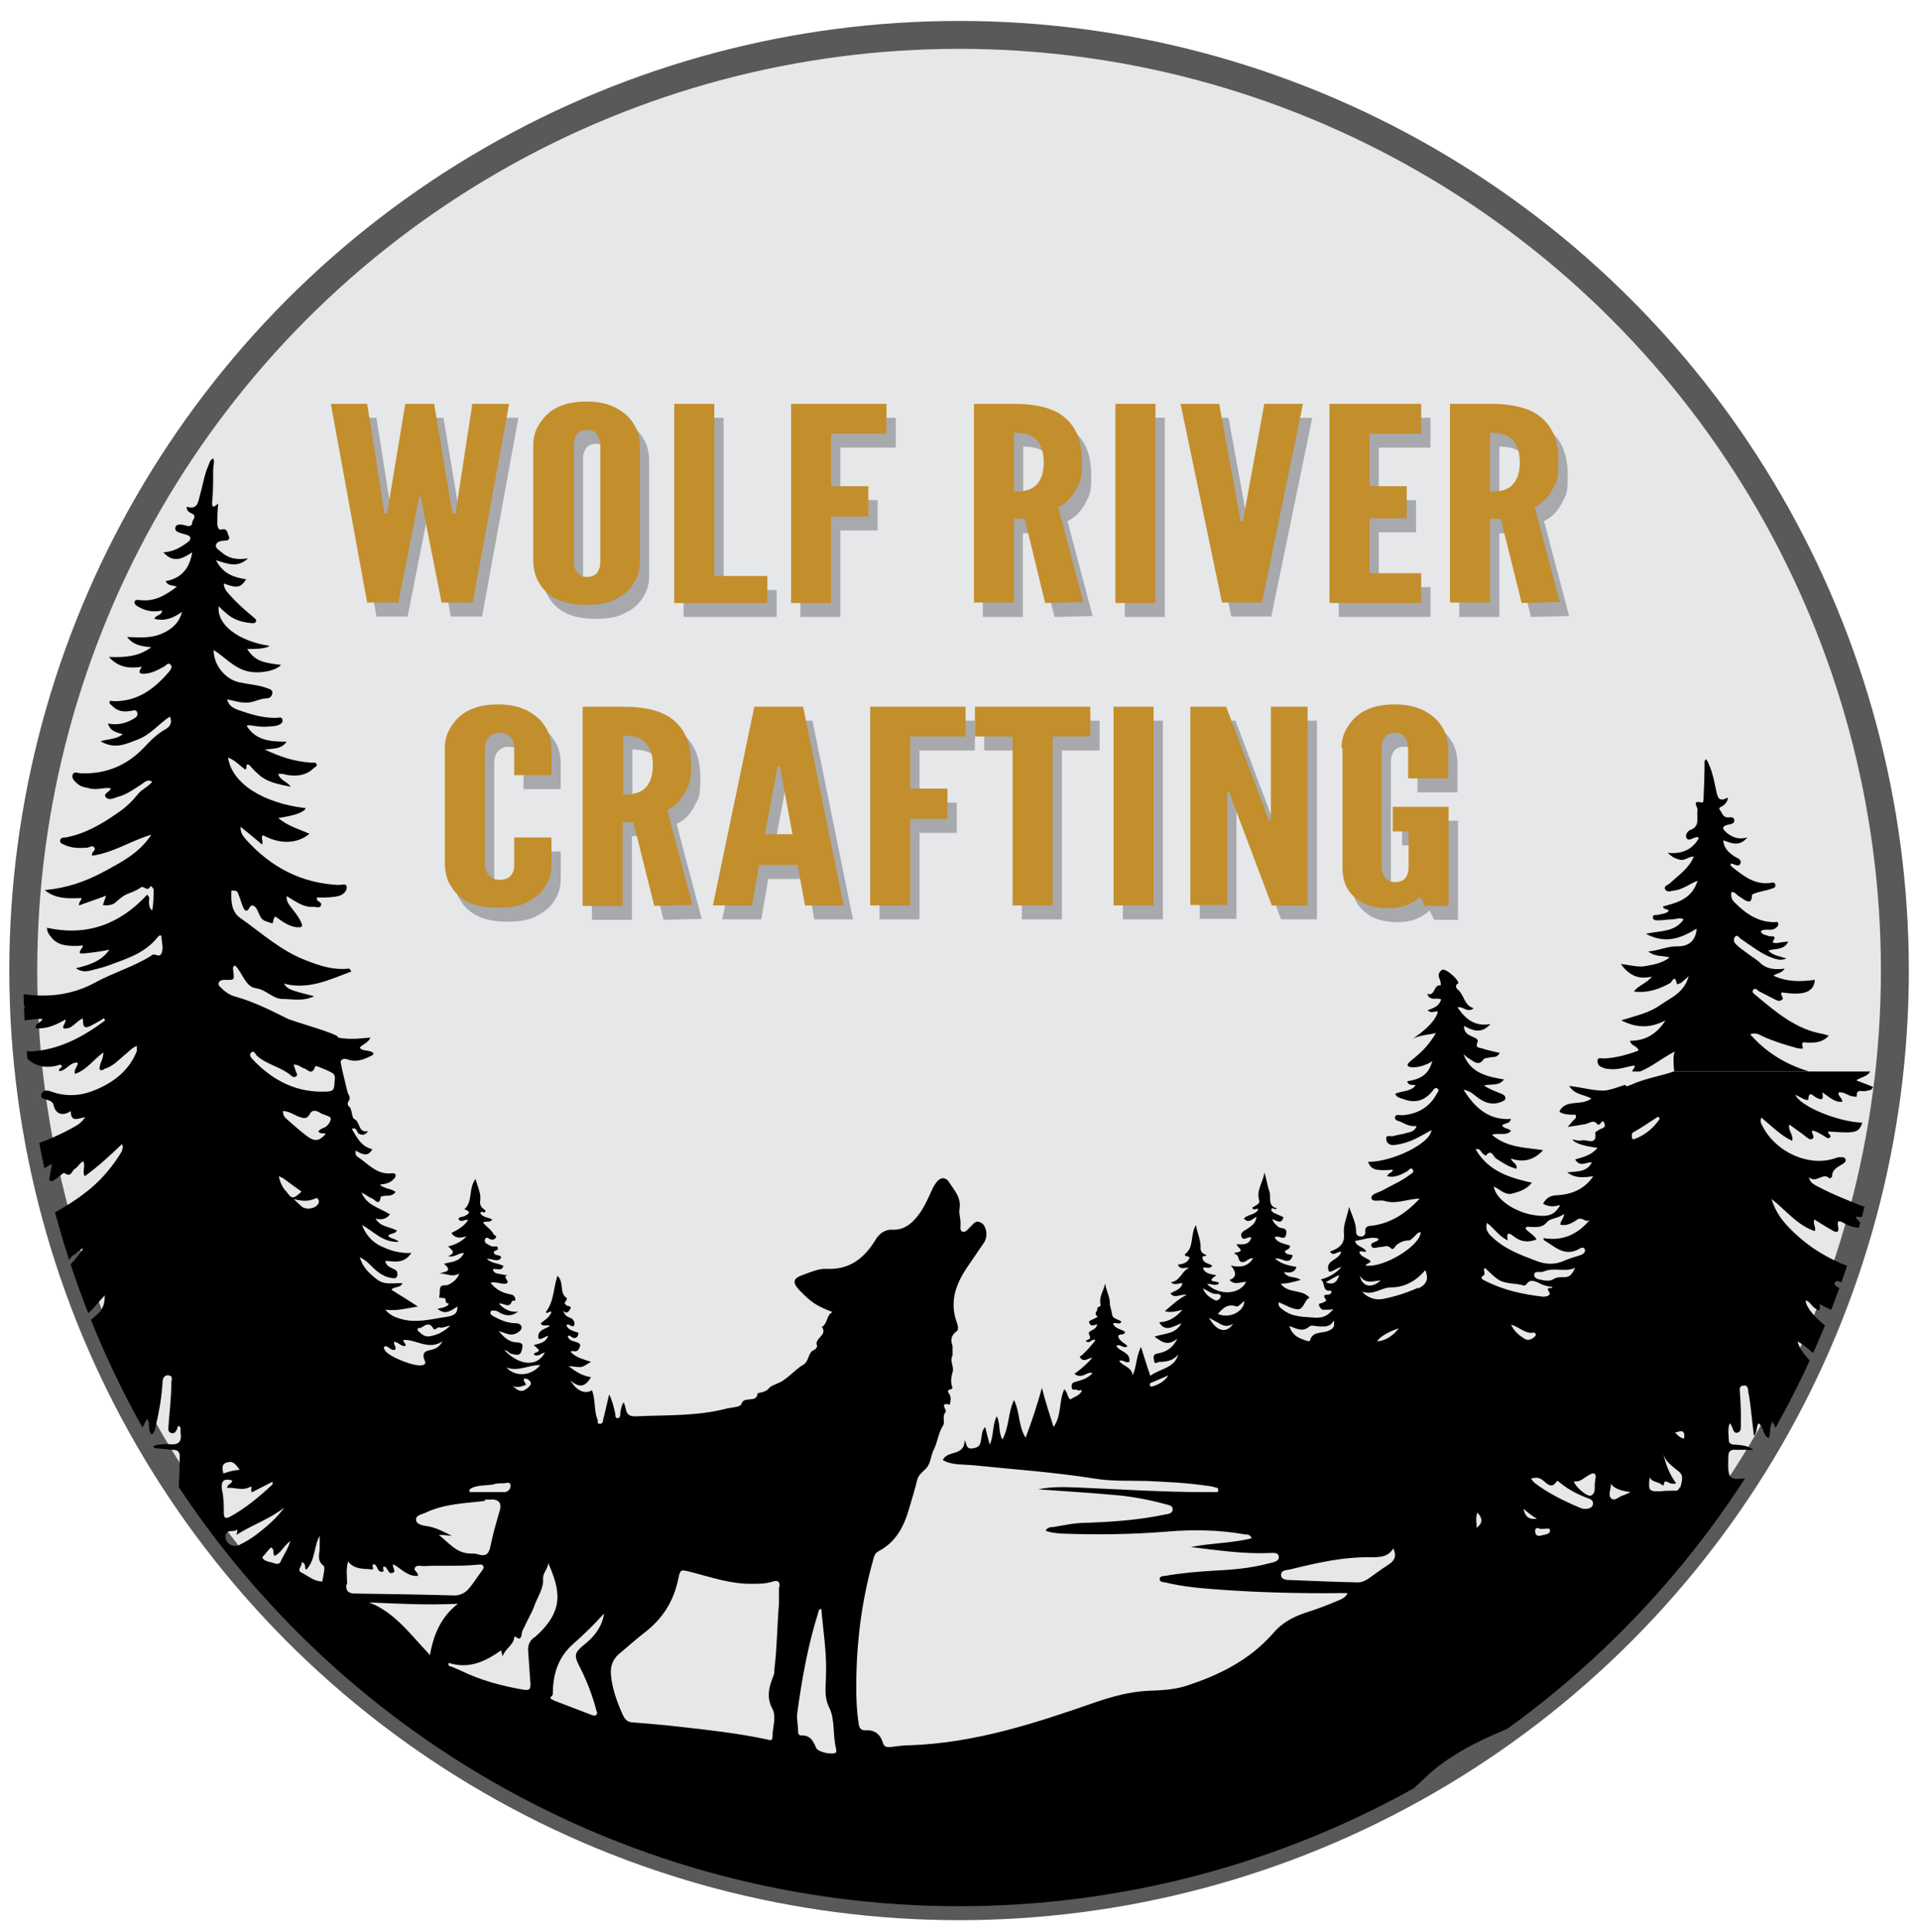 <svg viewBox="0 0 412.6 415.3" xmlns:xlink="http://www.w3.org/1999/xlink" version="1.1" xmlns="http://www.w3.org/2000/svg">
  <defs>
    <style>
      .cls-1 {
        fill: #c38e2c;
      }

      .cls-2 {
        fill: none;
      }

      .cls-3 {
        clip-path: url(#clippath-1);
      }

      .cls-4 {
        fill: #a7a9ac;
      }

      .cls-5 {
        fill: #e6e7e8;
        stroke: #58595b;
        stroke-miterlimit: 10;
        stroke-width: 6px;
      }

      .cls-6 {
        clip-path: url(#clippath);
      }
    </style>
    <clipPath id="clippath">
      <circle r="201.1" cy="208.6" cx="206.1" class="cls-2"></circle>
    </clipPath>
    <clipPath id="clippath-1">
      <rect height="110.9" width="87.7" y="119.4" x="328.9" class="cls-2"></rect>
    </clipPath>
  </defs>
  
  <g>
    <g id="Layer_1">
      <g data-name="Layer_1" id="Layer_1-2">
        <circle r="201.1" cy="208.6" cx="206.1" class="cls-5"></circle>
        <g>
          <path d="M97.6,163.7c0-1.8.5-3.3,1.4-4.6.8-1.3,1.9-2.4,3.3-3.2,1.8-1,4-1.5,6.7-1.5s4.8.5,6.6,1.5c1.6.9,2.7,1.9,3.5,3.2.9,1.3,1.3,2.8,1.4,4.6v5.9h-8v-5.9c0-1.1-.4-2-1.3-2.7-.4-.3-1.1-.5-2-.5s-2.1.5-2.6,1.6c-.2.3-.3.8-.4,1.6v25.2c0,1.1.5,2,1.4,2.7.4.3,1,.5,1.7.5,1.5,0,2.4-.5,2.9-1.6.2-.4.3-.9.3-1.6v-5.9h8v5.9c0,1.8-.5,3.4-1.4,4.7-.7,1.2-1.9,2.3-3.5,3.1-1.6,1-3.8,1.4-6.6,1.4s-5.1-.5-6.7-1.4c-1.5-.8-2.6-1.9-3.3-3.1-.9-1.3-1.3-2.8-1.4-4.7,0,0,0-25.2,0-25.2Z" class="cls-4"></path>
          <path d="M127.3,154.9h8.6c5.1,0,8.8,1,11.1,3.1,2.4,2.1,3.5,5.1,3.5,9.3s-.4,4.2-1.3,6c-.9,1.7-2.1,3-3.8,3.8l5.4,20.4-8.2.2-4.5-18h-2.3v18h-8.6v-42.7h.1ZM140,172.9c1.5-1,2.3-2.8,2.3-5.4s-.8-4.5-2.3-5.5c-.9-.6-2.3-.9-4.1-.9v12.7c1.8,0,3.1-.3,4.1-.9Z" class="cls-4"></path>
          <path d="M164.1,154.9h10.5l8.7,42.7h-8.3l-1.6-8.7h-8.3l-1.5,8.7h-8.4s8.9-42.7,8.9-42.7ZM172.3,182.3l-2.5-13.5-.2-1.1h-.5l-.2,1.1-2.5,13.5s5.9,0,5.9,0Z" class="cls-4"></path>
          <path d="M189,154.9h20.5v6.4h-11.9v11.2h8v6.5h-8v18.6h-8.6v-42.7Z" class="cls-4"></path>
          <path d="M211.5,154.9h24.8v6.4h-8.1v36.3h-8.6v-36.3h-8.1v-6.4h0Z" class="cls-4"></path>
          <path d="M241.3,154.9h8.6v42.7h-8.6v-42.7Z" class="cls-4"></path>
          <path d="M257.8,154.9h7.7l8.4,22.3.7,2h.5v-24.3h7.9v42.7h-7.7l-8.4-22.3-.7-2h-.5v24.2h-7.9v-42.7h0Z" class="cls-4"></path>
          <path d="M290.3,163.7c0-1.8.5-3.3,1.4-4.6.8-1.3,1.9-2.4,3.3-3.2,1.8-1,4-1.5,6.7-1.5s4.8.5,6.6,1.5c1.6.9,2.7,1.9,3.5,3.2.9,1.3,1.3,2.8,1.4,4.6v6.6h-8.6v-6.6c0-1.1-.4-2-1.1-2.7-.4-.3-1-.5-1.8-.5-1.2,0-2.1.5-2.5,1.6-.2.4-.3.9-.3,1.6v25.7c0,1.1.4,2,1.2,2.7.4.3,1,.5,1.7.5,1.3,0,2.2-.5,2.6-1.6.2-.4.3-.9.3-1.6v-7.7h-3.4v-5.3h12v21.3h-5.1l-1-2c-1.8,1.7-4.1,2.5-6.7,2.5s-4.7-.5-6.1-1.4c-1.3-.8-2.4-1.9-3-3.1s-.9-2.6-.9-4.1v-25.7l-.2-.2Z" class="cls-4"></path>
        </g>
        <g>
          <path d="M80.9,89.8l3.5,22.2.2,1.4h.6l.2-1.4,3.7-22.2h6.2l3.7,22.2.2,1.4h.7l.2-1.4,3.4-22.2h7.9l-7.8,42.7h-6.7l-4-20.2-.5-2.5h-.3l-.5,2.5-4,20.2h-6.7l-7.8-42.7h7.8Z" class="cls-4"></path>
          <path d="M116.6,98.6c0-1.8.5-3.3,1.4-4.6.8-1.3,1.9-2.4,3.3-3.2,1.8-1,4-1.5,6.7-1.5s4.8.5,6.6,1.5c1.6.9,2.7,1.9,3.5,3.2.9,1.3,1.3,2.8,1.4,4.6v25.2c0,1.8-.5,3.4-1.4,4.7-.7,1.2-1.9,2.3-3.5,3.1-1.6,1-3.8,1.4-6.6,1.4s-5.1-.5-6.7-1.4c-1.5-.8-2.6-1.9-3.3-3.1-.9-1.3-1.3-2.8-1.4-4.7v-25.2ZM126.4,126.5c.4.3,1,.5,1.7.5,1.3,0,2.2-.5,2.6-1.6.2-.4.3-.9.3-1.6v-25.2c0-1.1-.4-2-1.1-2.7-.4-.3-1-.5-1.8-.5-1.2,0-2.1.5-2.5,1.6-.2.4-.3.9-.3,1.6v25.2c0,1.1.4,2,1.2,2.7h-.1Z" class="cls-4"></path>
          <path d="M146.9,89.8h8.6v37h11.4v5.8h-20v-42.8Z" class="cls-4"></path>
          <path d="M172,89.8h20.5v6.4h-11.9v11.3h8v6.5h-8v18.6h-8.6v-42.8Z" class="cls-4"></path>
          <path d="M211.3,89.8h8.6c5.1,0,8.8,1,11.1,3.1,2.4,2.1,3.5,5.1,3.5,9.3s-.4,4.2-1.3,6c-.9,1.7-2.1,3-3.8,3.8l5.4,20.4-8.2.2-4.5-18h-2.3v18h-8.6v-42.8h.1ZM224,107.8c1.5-1,2.3-2.8,2.3-5.4s-.8-4.5-2.3-5.5c-.9-.6-2.3-.9-4.1-.9v12.7c1.8,0,3.1-.3,4.1-.9Z" class="cls-4"></path>
          <path d="M241.7,89.8h8.6v42.8h-8.6v-42.8Z" class="cls-4"></path>
          <path d="M264,89.8l4.3,23.5.3,1.8h.5l.3-1.8,4.3-23.5h8.3l-8.8,42.7h-8.6l-8.9-42.7h8.3,0Z" class="cls-4"></path>
          <path d="M287.7,89.8h19.7v6.4h-11.1v11.3h8v6.9h-8v11.8h11.1v6.4h-19.7v-42.8Z" class="cls-4"></path>
          <path d="M313.7,89.8h8.6c5.1,0,8.8,1,11.1,3.1,2.4,2.1,3.5,5.1,3.5,9.3s-.4,4.2-1.3,6c-.9,1.7-2.1,3-3.8,3.8l5.4,20.4-8.2.2-4.5-18h-2.3v18h-8.6v-42.8h.1ZM326.3,107.8c1.5-1,2.3-2.8,2.3-5.4s-.8-4.5-2.3-5.5c-.9-.6-2.3-.9-4.1-.9v12.7c1.8,0,3.1-.3,4.1-.9Z" class="cls-4"></path>
        </g>
        <g>
          <path d="M95.6,160.7c0-1.8.5-3.3,1.4-4.6.8-1.3,1.9-2.4,3.3-3.2,1.8-1,4-1.5,6.7-1.5s4.8.5,6.6,1.5c1.6.9,2.7,1.9,3.5,3.2.9,1.3,1.3,2.8,1.4,4.6v5.9h-8v-5.9c0-1.1-.4-2-1.3-2.7-.4-.3-1.1-.5-2-.5s-2.1.5-2.6,1.6c-.2.3-.3.8-.4,1.6v25.2c0,1.1.5,2,1.4,2.7.4.3,1,.5,1.7.5,1.5,0,2.4-.5,2.9-1.6.2-.4.3-.9.3-1.6v-5.9h8v5.9c0,1.8-.5,3.4-1.4,4.7-.7,1.2-1.9,2.3-3.5,3.1-1.6,1-3.8,1.4-6.6,1.4s-5.1-.5-6.7-1.4c-1.5-.8-2.6-1.9-3.3-3.1-.9-1.3-1.3-2.8-1.4-4.7,0,0,0-25.2,0-25.2Z" class="cls-1"></path>
          <path d="M125.3,151.9h8.6c5.1,0,8.8,1,11.1,3.1,2.4,2.1,3.5,5.1,3.5,9.3s-.4,4.2-1.3,6c-.9,1.7-2.1,3-3.8,3.8l5.4,20.4-8.2.2-4.5-18h-2.3v18h-8.6v-42.7h.1ZM138,169.9c1.5-1,2.3-2.8,2.3-5.4s-.8-4.5-2.3-5.5c-.9-.6-2.3-.9-4.1-.9v12.7c1.8,0,3.1-.3,4.1-.9Z" class="cls-1"></path>
          <path d="M162.1,151.9h10.5l8.7,42.7h-8.3l-1.6-8.7h-8.3l-1.5,8.7h-8.4s8.9-42.7,8.9-42.7ZM170.3,179.3l-2.5-13.5-.2-1.1h-.5l-.2,1.1-2.5,13.5s5.9,0,5.9,0Z" class="cls-1"></path>
          <path d="M187,151.9h20.5v6.4h-11.9v11.2h8v6.5h-8v18.6h-8.6v-42.7Z" class="cls-1"></path>
          <path d="M209.5,151.9h24.8v6.4h-8.1v36.3h-8.6v-36.3h-8.1v-6.4h0Z" class="cls-1"></path>
          <path d="M239.3,151.9h8.6v42.7h-8.6v-42.7Z" class="cls-1"></path>
          <path d="M255.8,151.9h7.7l8.4,22.3.7,2h.5v-24.3h7.9v42.7h-7.7l-8.4-22.3-.7-2h-.5v24.2h-7.9v-42.7h0Z" class="cls-1"></path>
          <path d="M288.3,160.7c0-1.8.5-3.3,1.4-4.6.8-1.3,1.9-2.4,3.3-3.2,1.8-1,4-1.5,6.7-1.5s4.8.5,6.6,1.5c1.6.9,2.7,1.9,3.5,3.2.9,1.3,1.3,2.8,1.4,4.6v6.6h-8.6v-6.6c0-1.1-.4-2-1.1-2.7-.4-.3-1-.5-1.8-.5-1.2,0-2.1.5-2.5,1.6-.2.4-.3.9-.3,1.6v25.7c0,1.1.4,2,1.2,2.7.4.3,1,.5,1.7.5,1.3,0,2.2-.5,2.6-1.6.2-.4.3-.9.3-1.6v-7.7h-3.4v-5.3h12v21.3h-5.1l-1-2c-1.8,1.7-4.1,2.5-6.7,2.5s-4.7-.5-6.1-1.4c-1.3-.8-2.4-1.9-3-3.1s-.9-2.6-.9-4.1v-25.7l-.2-.2Z" class="cls-1"></path>
        </g>
        <g>
          <path d="M78.9,86.8l3.5,22.2.2,1.4h.6l.2-1.4,3.7-22.2h6.2l3.7,22.2.2,1.4h.7l.2-1.4,3.4-22.2h7.9l-7.8,42.7h-6.7l-4-20.2-.5-2.5h-.3l-.5,2.5-4,20.2h-6.7l-7.8-42.7h7.8Z" class="cls-1"></path>
          <path d="M114.6,95.6c0-1.8.5-3.3,1.4-4.6.8-1.3,1.9-2.4,3.3-3.2,1.8-1,4-1.5,6.7-1.5s4.8.5,6.6,1.5c1.6.9,2.7,1.9,3.5,3.2.9,1.3,1.3,2.8,1.4,4.6v25.2c0,1.8-.5,3.4-1.4,4.7-.7,1.2-1.9,2.3-3.5,3.1-1.6,1-3.8,1.4-6.6,1.4s-5.1-.5-6.7-1.4c-1.5-.8-2.6-1.9-3.3-3.1-.9-1.3-1.3-2.8-1.4-4.7v-25.2ZM124.4,123.5c.4.3,1,.5,1.7.5,1.3,0,2.2-.5,2.6-1.6.2-.4.3-.9.3-1.6v-25.2c0-1.1-.4-2-1.1-2.7-.4-.3-1-.5-1.8-.5-1.2,0-2.1.5-2.5,1.6-.2.4-.3.9-.3,1.6v25.2c0,1.1.4,2,1.2,2.7h-.1Z" class="cls-1"></path>
          <path d="M144.9,86.8h8.6v37h11.4v5.8h-20v-42.8Z" class="cls-1"></path>
          <path d="M170,86.8h20.5v6.4h-11.9v11.3h8v6.5h-8v18.6h-8.6v-42.8Z" class="cls-1"></path>
          <path d="M209.3,86.8h8.6c5.1,0,8.8,1,11.1,3.1,2.4,2.1,3.5,5.1,3.5,9.3s-.4,4.2-1.3,6c-.9,1.7-2.1,3-3.8,3.8l5.4,20.4-8.2.2-4.4-18.1h-2.3v18h-8.6v-42.7h0ZM222,104.8c1.5-1,2.3-2.8,2.3-5.4s-.8-4.5-2.3-5.5c-.9-.6-2.3-.9-4.1-.9v12.7c1.8,0,3.1-.3,4.1-.9Z" class="cls-1"></path>
          <path d="M239.7,86.8h8.6v42.8h-8.6v-42.8Z" class="cls-1"></path>
          <path d="M262,86.8l4.3,23.5.3,1.8h.5l.3-1.8,4.3-23.5h8.3l-8.8,42.7h-8.6l-8.9-42.7h8.3,0Z" class="cls-1"></path>
          <path d="M285.7,86.8h19.7v6.4h-11.1v11.3h8v6.9h-8v11.8h11.1v6.4h-19.7v-42.8Z" class="cls-1"></path>
          <path d="M311.7,86.8h8.6c5.1,0,8.8,1,11.1,3.1,2.4,2.1,3.5,5.1,3.5,9.3s-.4,4.2-1.3,6c-.9,1.7-2.1,3-3.8,3.8l5.4,20.4-8.2.2-4.5-18.1h-2.3v18h-8.6v-42.7h.1ZM324.3,104.8c1.5-1,2.3-2.8,2.3-5.4s-.8-4.5-2.3-5.5c-.9-.6-2.3-.9-4.1-.9v12.7c1.8,0,3.1-.3,4.1-.9Z" class="cls-1"></path>
        </g>
        <g class="cls-6">
          <g>
            <path d="M349.4,231h0q0,0,0,0Z"></path>
            <g class="cls-3">
              <g>
                <path d="M351.1,253.2h0q0,.1,0,0Z"></path>
                <path d="M407.9,317.8c-1.8-.4-3.1-1.2-4.9-2.4,1.8.2,3.2.4,4-1.1-8.7-3.2-17-9.2-17.4-12.7.9.2,1.2,1,1.8,1.5.9.7,1.5,1.1,1.2-.7,2.3,1.1,4.3,2.3,6.8,2.5-.2-1.1-1.4-1.4-1.5-2.5,3.3.9,6.5,1.5,9.7-.5-.7-.5-1.4-.5-2-.6-3-.5-5.9-.9-8.6-2.3-.5-.3-1.4-.6-1.1-1.2.3-.7,1.1-.2,1.6,0,2.6,1.1,5.4,1.3,8.2,1.7,0-1.1-1.2-1.2-1.3-2,.1-.3.4-.3.6-.3.5,0,1.2.2,1.2-.5s-.7-.6-1.1-.7c-.5-.1-1-.2-1.4-.3-6.6-1.5-12.4-4.5-17.2-9.3-1.7-1.7-3.3-3.6-4.2-6.6,3.3,2.6,5.6,5.7,9.3,6.9.3-.9-.5-1.6-.1-2.5,1.3.8,2.5,1.6,3.8,2.3.8.5,1.6.7,1.3-.8-.3-1.3.2-1.3,1.1-.8,1.3.8,2.8,1.2,4.4,1.1-.2-1.1-1.4-1.4-1.7-2.4,1.9.1,3.8.3,6.2.4-1.4-1.2-2.6-1.8-3.8-2.3-3.6-1.4-7.2-2.8-10.6-4.6-.7-.4-1.5-.6-1.9-2,1.7,1.5,3-1.2,4.5.3,0,0,.5-.3.5-.4,0-1.8,1.5-2.1,2.5-2.9.3-.2.5-.4.4-.7,0-.4-.4-.6-.8-.6s-.9,0-1.3.2c-5.7,2-12.7-1.2-15.6-6.6-.3-.6-.8-1.2-.4-2.1,2.2,1.8,4.1,3.8,6.6,5,.4-1.3-.9-2.1-.6-3.5,1.2.8,2.2,1.6,3.2,2.3.5.4,1.2,1.1,1.7.8.8-.4-.2-1.2,0-1.8,1,.1,1.7.7,2.5,1.1.4.2.8.8,1.3.4.6-.5-.6-.8-.3-1.3,6,.4,6.5.3,7.3-1.9-5.3-.2-13.3-3.5-14.4-6,.7.3,1.3.7,2,1,.3.1.8.3.8,0,.1-2.1,1.2-.6,1.7-.4,1,.5,1.7.7,1.3-1.1,1.5.9,2.6,2.2,4.3,2,0-.9-1-1.2-.8-2,1.1-.2,1.9.6,2.8.8.4.1,1.2.3,1.1,0-.1-1.7,1.2-.9,1.9-1.1.6-.2,1.3,0,1.6-.9-1.2-.5-2.3-.9-3.6-1.4,1.2-.9,2.9-.8,3.2-2.7-.7.1-1.2.2-1.7.3-2.6.6-5.2.7-7.8.3-6.2-1-11.4-4.5-16.9-7.2-.7-.4-1.3-1.2-2.2-.4-.4.3-.9.2-.9-.5,0-1.1-.3-2.2.2-3.4,5,4.3,12,7.3,14.8,6.4-3.8-1.5-4.3-1.9-5.7-4,1.3.4,2.4,1.1,3.6,1.1s1.4.1,1.3-.3c-.3-2,1.2-1.1,1.9-1.2,1.7-.3,3.4-.6,4.4-2.2.2-.3.4-.9.3-1.2-.2-.5-.7-.2-1.1,0-5.8,1.1-10.7-.5-15-4.5-.5-.5-.9-1.3-1.8-1.4-.3.9,0,1.9-.7,2.8-.7-.8-.3-1.8-.5-2.6-.2-1.3.2-1.7,1.7-1.7s2.6.4,3.6,1.3c.9.8,1.9,1.5,3.2,1.8h.5c.3-.6-.6-.9-.2-1.6,1.6.3,2.9,1.4,4.6,1.5.4-.6-.8-.8-.3-1.5,2.4,0,4.9.3,6.8-1.7-7.7-.9-14.4-3.4-19.7-9.4,1.2-.4,1.9,0,2.6.4,2.4,1.1,5,1.9,7.6,2.6.4,0,1.3.3,1.1-.2-.5-1.5.6-1,1.1-1,1.6,0,3.1,0,4.5-1.5-.6-.2-1-.3-1.4-.4-5.7-1-10-4.7-14.3-8.3-.3-.3-1-.6-.5-1.2.4-.4.8,0,1.1.3,1,.5,2.1,1.1,3.1,1.6s1.3.7,1.9.3c.7-.4-.5-1,0-1.6,4.1.6,6.9.3,7.1-2.7-3,.4-5.9.5-8.9-.9.8-.6,1.8-.5,2.4-1.5-1.9.2-3.7.2-5.2-1.2-.8-.8-1.9-1.4-2.8-2.1-.8-.6-1.7-1.2-2.4-1.9-.5-.4-.7-1.2-.2-1.7.4-.5.8.2,1.2.5,2.3,1.5,4.4,3.3,7.1,4.2.8.2,1.5.5,2.7,0-1.5-.5-2.9-.6-3.9-1.7,1.5-.5,3.3,0,4.3-1.9-1,0-1.8.2-2.5.3-.3,0-1,0-.8-.4,1-1.5-.5-.9-.9-1.1-.6-.3-1.5-.2-1.7-1.1,1-.6,2.1,0,3-.5.4-.3.9-.6.7-1.2-.1-.4-.5-.2-.8-.2-3.6,0-6.2-1.9-8.6-4.3-.6-.6-.8-1.3-.6-2.2.7,0,1,.5,1.4.8.5.3,1,.7,1.5,1,1.1.5,1.4.3,1.5-1,0-.3.1-.3.4-.4,1.1-.5,2.4-.6,3.5-1,.5-.2,1.3-.2,1.1-1-.1-.6-.8-.4-1.3-.3-3.3.3-5.6-1.6-7.9-3.4-.2-.2-.5-.4-.4-.8.7,0,1.7.9,2.1,0s-.8-1.2-1.4-1.6c-1.1-.8-2.1-1.6-2.3-3.4,1.8.6,3.4,1.5,5.2-.6-1.9.5-3.1,0-4.3-.9-1.3-1.1-1.2-1.5.3-1.9.5,0,1.3-.3,1.2-.9,0-.7-.8-.7-1.3-.6-1.2,0-1.3-1-1.8-1.6s.5-.7.9-1.1c.4-.4.8-.8.8-1.6-1.9,1.1-2.2,0-2.5-1.5-.5-2.3-.9-4.6-2.1-6.7-.5.2-.4.6-.4.9,0,2.4-.1,4.8-.2,7.1,0,.5,0,1.4-.4,1.3-2.3-.6-.8,1-.9,1.6-.3,1.5.7,3.5-1.6,4.3-.5.2-1.1,1-.8,1.7.4.7,1.1.2,1.6,0,.3,0,.6-.4,1.1,0-1.4,2.5-3.6,3.5-6.7,3.2,1,1,1.8,1.3,2.7,1.5,1,.2,1.7-.7,2.9-.7-1.1,2.6-3.3,4-5.1,5.7-.4.4-1.4.6-1.1,1.3.4.8,1.3.4,2,.3,1.8-.2,3.2-1.4,5-2.1-1.2,3.9-4.3,4.7-7.4,5.5,0,.8,1,.4,1.2,1-.6.6-1.4.6-2.2.8-.4.2-1.3-.2-1.2.6,0,.7.8.6,1.4.6.9,0,1.8-.2,2.7-.2s1.6-.5,2.5,0c-1.9,2.8-5,2.4-8.1,3.1,4.3,2.3,7.6.9,10.9-1.1-.2,2.7-1.8,3.9-4.4,3.8-1.9,0-3.7.9-6,1.1,1.7,1.3,3.2.8,4.6,1.3-1.6,1.2-3.3,1.5-5,1.8-1.7.4-3.4-.2-5.5-.4,1.8,2.4,3.7,3.4,6.7,2.7-1.2,1.5-2.8,1.8-3.9,3.2,3,.4,5.4-.5,7.8-1.8.4-.2,1-2,1.4,0,0,.5.6,0,.9,0,.5-.4.9-.8,1.7-1.5-1,3.6-3.8,4.6-6.1,6.2-2.4,1.7-5.2,2.3-8.4,3.3,3.5,1.8,6.5,1.6,9.5,0-1.8,2.9-4.3,4.4-7.6,4.4.2,1.2,1.6,1,1.8,2.1-2.4.9-4.9,1.6-7.5,1.7-.5,0-1.3-.3-1.3.5s.4,1.2,1,1.4c.8.4,1.7.4,2.5.4,1.5,0,3-.6,4.5-.8,0,.8-.8,1-.5,1.8,3.3-.7,5.8-3.1,9.1-4.8-.8,1.5.4,8.9,1,9,.1,0,.2,0,.3.2,0,0,.3.3,0,.9-.3,1.3-15.1,13.6-14.5,14.8.5,1,13-1.7,14,0,0,0,.3.5.8.7.4.1.8.1,1.6-.2-1.1,1.1-2,1.3-2.8,1.6-2.9.9-5.9,1.4-8.7,2.7-.3.1-.9.6-1.1,0,0-.2-3.2,1.2-4.7,1.2-2.4,0-4.7-.7-7.4-1,1.2,1.9,3.1,1.8,4.8,2.7-2.2,1.7-5.5,0-6.9,2.8.5.5,1.6.7,3.5.7.3.7-.3,1-.6,1.3-.3.4-.6.7-1.1,1.3,1.5-.2,2.7-.4,3.8-.6.9-.2,1.8-1.1,2.6.1h.2c.5.2.8-1.5,1.3-.2.4,1-.8,1-1.3,1.4-.2.2-.7.4-.7.5.5,3-1.9,1.4-2.9,1.7-.6.2-1.3-.1-2-.2.5.8,2.3,1.4,5.4,1.8-1.3,1.6-3.1,2-4.8,2.5,1,1.7,2.3.6,3.6.6-1.1,2.2-3.2,1.9-5.3,2.2,1.8,1.3,3.5,1.1,5.6.8-2,2.9-4.7,3.9-7.8,4.1-1.3,0-2.3.5-3,1.8,1.3.8,2.5.6,3.7.3-1.2,2.1-2.5,2.6-5.4,2.2-3.8-.5-8.4-3.1-8.9-6.2,1.4.7,2.6,2,4.1,1.5,1.4-.4,2.9-.8,4.1-2.3-4.9-1.1-9.4-2.5-12.1-7.2,1.1-.2,1.1.6,1.5.9.2.2.7.5.7.5,1.2-1.6,1.6.2,2.2.6,1.4.9,2.7,1.8,4.4,2.2.2-1.2-1-1.3-1.2-2.2,2.6.9,4.9.4,6.9-1.8-3.9-.6-7.7-.5-11-3.3,1.5-.5,3,.3,4.1-.8-.5-.7-1.4-.4-1.9-1.2.4-.6,1.6-.2,1.9-1.4-4.7.3-7.7-2.3-10.2-6.3,1.7.3,2.5,1.4,3.5,2,1.5,1,3,1.3,4.7.6.4-.2.8-.3.8-.8s-.4-.7-.8-.9c-1.2-.5-2.5-.9-3.8-1.8,1.6-.4,3.2.2,4.3-1.3-3.7-.6-7.2-1.4-8.7-5.4.5.4.9.8,1.5,1.1.9.6,1.8,1.4,2.8,0,.3-.4,1.1-.3,1.7-.5.6-.1,1.3,0,1.8-.9-1.4-.3-2.7-.6-3.9-1-.6-.2-1.4-.1-.9-1.3.3-.7-.5-.9-1.1-1.2-.9-.4-1.8-.8-1.8-2.3,1.9,1,3.7,1.8,5.7-.4-3.4.6-5.4-1.1-7.1-3.6,1.2-.3,2.1,1.3,3.5.2-2.1-.6-2-2.8-3.4-4-.5-.4-.6-1,0-1.3.7-.3-2.7-3.6-3.5-2.9-1.3,1.1-.2,1.9-.2,2.8v.5c-1.6-.3-1.1,2.4-2.9,1.8.6,1.7,2,.7,3,1.2-.4,1.4-1.6,1.9-2.9,2.3.7.8,1.4.2,2.2.3-.5,2.5-4.6,5.4-5.7,6,1.6-1,4.7-1.1,5.3-1.4-.6,1-1.5,2.4-2.9,3.8-1.9,1.9-3.4,2.6-3.2,3.2.2.6,2.3.5,3.9-.2.6-.2,1.1-.5,1.4-.8-.8,3.2-2.9,4-5.4,4.4.3,1.1,1.3.6,1.8.9-1.1,1.4-3,1.1-4.4,1.8.4.8,1.1.9,1.7,1.1,2.6,1,4.7.4,6.4-1.8.2-.3.5-.7.9-.5.6.3.2.8,0,1.1-1.6,3-4.1,4.4-7.4,4.7-.6,0-1.5-.3-1.6.4-.2.8.9.8,1.4,1.1,1,.5,2,1,3.2.8-.3,1.2-1.4,1.3-2.1,1.5-1,.3-2,.4-3,.7-.5.1-1.5-.4-1.4.6,0,.9.8,1.4,1.7,1.3,1.7-.2,3.3-.7,4.9-1.5,1-.5,2-1.1,3.1-1.7-.2,2.9-8.6,6.9-13.6,6.8.6,1.7,1.6,2,5.3,1.7,0,.7-1,.6-1.2,1.4,1.6.4,2.9-.3,4.2-1,.4-.2.9-1.1,1.3-.4.4.6-.4.9-.8,1.2-1.7,1.3-3.7,2.1-5.6,3.2-.9.5-2.6.8-2.5,1.7.2,1,1.8.3,2.8.6,2.5.8,4.8-.4,7.6-.5-2.9,3.1-6,5.2-10,5.8-.9.1-1.9,0-1.7,1.5,0,.7-.7,1-1.3.8s-.7-.5-.7-1.3c0-1.5-.8-3-1.5-5-.4,2.2-1.3,3.8-1.1,5.8.2,1.9-.7,3-3,3.8.7,1.1,1.5,0,2.4,0-.3,1.9-3.7,1.8-2.6,4.3.8.1,1.4-.7,2.7-1-1.4,1.5-2.7,2.2-4.5,2.7,1.1.6.2,2.6,2.1,2.4.3,0,.3.6-.2.8-.6.2-1.7-.2-.8,1.1.3.4-.4.5-.7.7s-1,0-.7.7c.2.4.5.9,1.1.8.6,0,1.2,0,1.9-.1-1.1,1.3-2.1,1.9-3.9,1.8-2.5-.2-4.9-.1-6.9-1.7-.6-.4-1.1-.8-.9-1.6,1.3.5,2.5,1.3,3.9,1.5,1.5.2,1.5-1.9,2.7-2.5-1.6-1.9-4.6-.8-6.2-3,1.5,0,2.8-.4,4.3-.8-1.1-.9-2.7-.2-3.6-1.7,1.2.2,2.3.2,2.7-1.1-1.5-.3-3.1-.5-4.6-1.8,1.4-.3,3.1,1.7,3.8-.7-.5-.3-1.4,0-1.7-.8.2-.5,1.2-.4,1.1-1.3-1.2-.4-2.5-.5-3.3-1.7.8-.8,2.2,1,2.5-.8.3-1.6-1.3-1-1.8-1.6-.4-.4-.9-.7-1.2-1.6,1,.4,2,1.2,2.4-.4-.7-.3-1.3-.6-2-.9-.3-.2-.7-.4-.6-.8.2-.6.7.3,1.2-.2-2.1-.5-1.2-2.4-1.6-3.6-.5-1.3-.6-2.7-1.1-4.1-.2,2-1.8,3.8-1.1,6,.2.9-1,1.1-1.5,1.6.4.8.9-.1,1.3.3-.6,1.3-2.2,1-3.1,2,1,1.1,1.7.2,2.7-.4-.1,1.4-1,1.9-1.8,2.5-.7.5-1.8.8-1.4,1.8.4,1.1,1.4-.2,2.1.2-.5,1.6-1.8,1.5-3.1,1.4-.2.6,2.1,1.5-.2,1.8-.4,0-.4.3,0,.4.8.3.3,2,1.8,1.6.6-.2,1-.8,1.9-.8-1.1,1.8-2.7,2.1-4.8,1.6,1.3,1.5,1.2,2.6-.3,3.1,1.1,1.2,2.4.4,3.6.4-1.4,2.8-5.8,3-8.4.5.8-.2,1.7.5,2.5-.1.3-.8-3.3,0-.5-1.8-1.2-.3-2.5-.3-2.9-1.6.6-.3,1.5.4,2-.5-.8-.5-2-.5-2.1-1.7,0-.5.6-.2.9-.5-.8-.4-1.4-.6-1.3-1.9,0-1.4-.7-2.9-1-4.6-1.3,2.1-.3,4.8-2.4,6.3,0,.6,1.2.3,1,.8-.4,1-1.4,1.3-2.5,1.4.6,1.3,1.6.5,2.4.7-1.6.7-1.8,2.8-3.9,3.1,1,.8,1.7.1,2.5.2-.3,1.4-1.7,1.6-2.6,2.2,1,1.2,2,.1,3.5.3-2,1-3.2,2.3-4.7,3.5,1.4.4,2.6,0,3.8-.3-1.3,1.5-2.8,2.6-5,2.7,1.3,2.2,2.9.9,4.8.2-1.4,2.5-3.8,2.1-5.8,2.9,1.5,1,2.7,2.2,4.9.4-1.1,2.3-2.7,2.9-4.2,3.2-1.3.2-.8,1.1-.8,1.5,0,1,.8.3,1.2.3,1.5,0,3-.3,4-1.6-.8,3-3.9,3-6,4.6-.7-2-1.3-4-2-6.2-1.1,2.1-.9,4.2-1.8,6.1-.2-1.8-2-1.9-2.9-3.1.8-.4,1.4.6,2.2.2.3-2.1-2-2.1-2.8-3.4.8-.7,1.5.8,2.4,0-.7-.7-1.9-1.1-2-2.2.3-.5,1.2,0,1.5-.8-.8-.7-2.1-.6-2.6-1.8.5-.5,1.2.4,1.8-.4-.5-.6-1.8-.5-2-1.5-.1-.9-.5-1.8-.5-2.5,0-1.6-.9-2.8-1-4.3-.3,1.6-1.4,2.9-1,4.6.1.5-.8.5-.7.8.2.6-.9,1,0,1.7.3.2-1.2.7-1.8,1.1.2,1.2,1,.9,1.8.6-.2.9-.8,1.1-1.3,1.4-.7.4-.6.4-.3,1.2.3.7-.6.7-.9,1,.9.8,1.3-.6,2.1-.2-.4.7-2.8,3.4-3.4,3.6.8,1.4,1.8.3,2.7.2-.4.7-3.2,3.2-3.8,3.4.5.6,1.2.6,1.9.4.6-.2,1.1-.7,2-.5-1,1.1-2.2,1.5-3.4,1.8-.6.2-1.2.2-1.1,1.2,0,1,.9.3,1.3.7.2.2.6-.2.9.1-.5,1.1-1.7,1.3-2.5,1.9-.7-.6-.6-1.7-1.3-2.2-1.2,2.5-.5,5.6-2.3,8.1-.9-2.9-1.8-5.6-2.5-8.4-1,3.6-2.1,7-3.5,10.7-1.6-2.5-1.2-5.5-2.5-8.1-1.3,2.7-1,5.8-2.5,8.5-.9-1.7-.4-3.5-1.2-5-1,1.9-.6,4.1-1.5,6.1-.4-1.4-.7-2.5-1-3.8-.8.9-.7,1.9-.9,2.9-.2,1.2-.6,1.5-1.8,1.7-1.4.2-1.2-.8-1.7-1.8,0,3.6-3.7,2.1-4.7,4.3,1.8,1.1,4.1.9,6.3,1.1,8.8.9,17.6,1.5,26.4,2.9,3.6.6,7.3.4,11,.5,4.5.2,9,.4,13.5,1.1.5,0,1,.2,1.4.3.3,0,.6.1.6.6s-.4.4-.7.4h-1.8c-9.3,0-18.6-.6-27.8-1-2.8-.1-5.6-.2-8.4.4,5.4.4,10.8.7,16.2,1.2,3.8.3,7.5,1,11.2,2,.6.2,1.5.2,1.5,1.1s-1,1-1.6,1.1c-5.6,1.2-11.4,1.6-17.1,1.8-2.3,0-4.6.5-6.9.9-.5,0-1.3,0-1.7.8,1,.4,2.1.5,3.2.6,7.6.3,15.1.2,22.7-.4,5.7-.5,11.4-.4,17,.6.5,0,1,0,1.4.8-4.2,1.1-8.5,1-13.1,1.9,5.8.7,11.2,1.5,16.6,1.3.9,0,2.2-.3,2.3.8.1,1-1.2,1.2-2.1,1.4-4,1.1-8.1,1.4-12.1,1.6-3.4.2-6.8.5-10.2,1.1-.5,0-1.1.1-1.2.6,0,.8.7.7,1.2.8,4,1,8.2,1.3,12.3,1.6,8.6.6,17.2.8,25.8.7h1.1c-.5,1.1-1.6,1.4-2.5,1.8-2.1.9-4.3,1.7-6.5,2.4-2.7.9-5.1,2.2-6.9,4.3-5.1,5.9-11.8,9.2-19,11.5-2.6.8-5.3.9-8,1-3.9.2-7.6,1.2-11.4,2.5-12.9,4.5-25.8,8.7-39.6,9.2-1.5,0-2.9.2-4.4.4-.8,0-1.3,0-1.6-1-.5-1.7-1.7-2.7-3.5-2.6-1.3.1-1.6-.6-1.7-1.6-.4-2.5-.5-5.1-.5-7.7,0-9.2,1.1-18.3,3.6-27.2.2-.8.4-1.6,1.2-2,3.8-2,5.5-5.4,6.6-9.3.6-2,1.2-4,1.7-6,.2-1,1.1-1.7,1.5-2.1,1.5-1.2,1.3-2.9,2-4.3.9-1.7,1-3.7,2.1-5.4.4-.7-.3-1.9.5-2.8.4-.4-1.5-2.2.9-1.6,0,0,.4-1.4,0-2.1-.2-.4-.9-1.1.3-1.2,0,0,.3-.3.3-.3-.5-1.2-.3-2.3,0-3.4.4-1.2-.7-2.3,0-3.6,0-.2,0-1.5,0-2-.5-1.4-.3-2.3.9-3.2.5-.4.2-1.3,0-1.9-1.7-4.7,0-8.7,2.7-12.5,1-1.5,2-2.9,3-4.4.6-.8.8-1.8.6-2.8-.2-.8-.5-1.5-1.3-1.8-.9-.4-1.3.2-1.9.8-.6.5-1.1,1.5-1.9,1.2-.7-.3-.3-1.3-.4-2,0-1-.4-2-.2-2.9.4-2.5-1.2-4-2.3-5.8-.7-1-1.7-1-2.5-.1-.5.6-.9,1.3-1.2,2-.9,2-1.8,4-3.2,5.7-1.4,1.7-3,2.8-5.3,2.7-1.7-.1-3,1.1-3.7,2.4-2.5,4-5.7,6.3-10.6,6-1.7,0-3.4.8-5.1,1.4-1.9.7-2,1.6-.6,3.1,2.6,2.7,3.6,3.4,7.2,4.8-1.4.7-1,2.5-2.3,3.2,1.4,1.8-1.8,2.4-1,4.1,0,.2-.3.7-.6.8-1.5.6-1,2.5-2.5,3.3-1,.5-2.7,2.3-4.2,3.3-1,.7-2.5,1-3,1.6-.8,1.1-2.5,1-2.5,1.2-.2,2.2-3,.4-3.5,2.3-.2.6-2,.7-3,.9-6.4,1.7-12.9,1.4-19.4,1.7-2.9.2-2.1-1.7-2.9-3-.5.8-.6,1.6-.7,2.3,0,.4,0,1.1-.6,1.1s-.4-.7-.5-1c-.3-1.4-.6-2.7-1.3-4.1-.2,1-.5,2-.7,3-.2.8-.4,1.6-.6,2.5,0,.5-.3.9-.8.8-.6,0-.2-.6-.4-.9-.8-2-.4-4.3-1.2-6.3-1.4.9-3.3.2-4.6-2.1,2,1.8,3.3,1.2,4.4-.7-1.7-.3-3.1-1-4.8-2.4,1.2.1,2,.3,2.7.2.6-.1,1.2-.6,2.1-1.1-1.7-.6-3.3-.9-4.4-2.2.6-.4,1.3.4,1.8-.6.5-.9.3-1.1-.4-1.4-.8-.3-1.7-.3-2-1.3.5-.4.7.2,1.1.3.5.2.9,0,1.1-.5.3-.8-.2-.6-.7-.8-.7-.3-1.5-.5-1.8-1.4.6-.5,1.4.8,1.7,0,.2-.7-.2-1.4-1.2-1.7-.5-.2-.9-.6-1.2-1.4.9.9,1.2.1,1.5-.3.5-.8-.5-.6-.7-.8-.6-.5-.6-.4,0-1.3v-.3c-1.7-1.1-.5-3.4-2-4.8-.9,2.6-.7,5.4-2.5,7.8.3.6.7-.4,1.2,0-.4,1.1-1.4,1.7-2.3,2.4.4.9,1.2.2,2,.6-1.2.7-2.8.9-2.5,2.7.7.3,1.2-.4,2.1-.6-.6,1.6-1.9,1.6-3.1,2,.4.4.8.7,1.1,1,0,.7-.9.4-1.1,1,.9.7,1.6-.3,2.4-.4-1.7,3.2-5.5,2.8-8.7-.5.7,0,1,.7,1.6.8.8.2,1.8.5,2.1-.7s.4-1.7-1.1-1.8c-1.4,0-2.6-.9-3.8-2.4,1.5.4,2.4,1.1,3.7.5.6-.3,1.1-.7,1.2-1.2,0-.5-.4-1-1.2-1-1.7,0-3.2-.6-4.7-1.4-.5-.3-1.1-.6-.7-1.2.1-.2,1-.2,1.5.1,1.4.9,2.8,1.2,4.3,0-1.7.2-2.9-.5-4.1-1.7.9-.3,2.2,1.2,2.8-.5,0-.3,1,.2.7-.7-.2-.5-.4-.7-1-.8-1.7-.3-3.1-1-4.3-2.5,1.2-.3,2.1.3,3.1.2,1.7-.1-1-1.7.7-1.8-.6,0-1.2-.2-1.9-.3-.6-.1-1.2-.2-1.4-1,.8-.3,1.8.6,2.3-.7-1-.6-2.4-.5-3.6-1.5,1.2-.2,2.3.9,3.1-.3-.2-.8-1.3-.2-1.6-1.1,0-.5.9-.4.9-.8s-.2-.5-.3-.5c-.5,0-1,.1-1.4-.2-.5-.3-1.3-.5-1.1-1.3.3-.8.9-.1,1.3,0s.7,0,1-.3c.4-.5-.2-.5-.4-.8-.5-1-1.5-1.6-2.3-2.5.6-.5,1.4.1,2-.7-.9-.5-2.1-.4-2.6-1.4.3-.6.8.2,1.1-.3v-.3c-.8-.5-1.3-1-1.1-2.2.2-1.4-.6-2.9-1-4.5-1.6,2-.5,4.8-2.4,6.5,1.3.5,1.3.8,0,1.5-.4.2-1,0-1.3.6.6.9,1.3,0,2.1.2-.9,1.4-2.2,2.1-3.6,2.8.7,1.1,1.8,1.2,3.3.7-1.3,1.3-2.5,1.8-4,2.2.7.7,1.9,1.3,0,2.1,1.5.3,2.1-.7,3.4-.7-.9,1.9-2.6,1.9-4.3,2.3,2.1,1.8,0,1.7-.9,2.1,1.4,0,2.7.9,4.2,0-.4,1.2-1.3,1.9-2.3,2.4-.7.4-1.9-.4-1.9,1.4s-.6,1.3.9,1.5c.7,0,0,1.3,1,1.1,0,.6-.5.6-.8.8-.5.2-1.1.3-1.6.4,1.4,1.1,2.3.9,4.3-.5,0,1.3-.4,1.9-2.2,2.2-3.4.5-6.8,1.5-10.2.4-1-.3-2.1-.7-3.1-1.9,2.5.3,4.6-.3,7-.7-2-1.3-3.8-2.4-5.7-3.6.7-.8,1.9-.3,2.4-1.4-1.9-.1-3.9.5-5.6-.9-1.5-1.2-2.9-2.4-3.6-4.7,1.4.7,2.1,1.5,2.9,2.3,1.2,1.1,2.4,2,4.1,2.2.4,0,.9.2,1.1-.6,0-.6,0-.9-.5-1.2-.8-.5-1.9-.6-2.1-1.9,2,.1,4,.7,5.6-1.7-2.5.1-4.5-.5-6.4-1.4-2-.9-3.4-2.5-4.2-4.6,2.5,1.3,4.4,3.8,7.9,3.6-.8-.8-1.8-.6-2.3-1.3.5-.6,1.4-.3,1.9-1.1-1.5-.9-3.5-.7-4.6-2.6,1.4.4,2.4,0,3.1-.9-2.2-1.4-5-1.9-6.1-4.7.8.4,1.5,1,2.3,1.3.5.2,1.6,1.8,1.8-.4,0,0,.7-.2,1-.2.8,0,1.6,0,2.2-.8-.9-.8-2.3-.6-3.4-1.6,1.1-.1,2.1-.3,2.8-1,.3-.3.7-.6.6-1.1-.2-.5-.7-.3-1.1-.3-3.1.2-4.9-2.2-7.1-3.6-.2-.1-.3-.4-.4-.6v-.7c1.2.6,2.6,1.6,3.6-.3-2.4-.6-3.3-2.5-4.4-4.4,1.2-.4,1,.9,1.6,1.1.6.3,1.3.3,1.9-.6-2.2.5-1.6-2-3-2.6-.5-.2-.5-2.3-1-2.6-.4-.2-.5-.9-.2-1.2.6-.8,0-1.3-.2-1.9-.5-2.2-1.1-4.3-1.5-6.5,0-.8,1-.8,1.5-.6,1.9.7,3.5-.1,5.1-.8.2,0,.3-.2.5-.5-.9-.9-2.2-.3-3-1.2.6-.8,1.8-1,2.3-2.2-2.3.2-4.4.5-7,0,.9-.6-9.8-3.5-10.9-4.1-3.6-1.8-7.2-3.6-11.1-4.7-1.2-.3-2.2-1-3.1-1.9-.3-.3-.7-.6-.5-1.1s.8-.6,1.2-.6c2.2,0,2.2.2,1.9-2.1,0-.3-.2-.7.4-1,1.6,1.5,2.2,4.6,4.5,4.9,2.2.3,3.5,2.2,5.6,2.3,2.3,0,4.5.6,6.9-.6-5.3-1.3-5.7-1.5-6.5-2.7,5.2,1.4,9.7-.8,14.5-2.6-.3-.6-.5-.7-.8-.6-3.1.3-5.9-.6-8.7-1.7-5.5-2-9.8-6-14.5-9.3-1.5-1.1-1.8-2.9-1.8-4.6s0-1.1.6-1.2c.7,0,.9.6,1,1,.4.9.6,1.9,1,2.7.3.6.7,1.1,1.3,0,.5-.9,1-.4,1.4,0,.4.6.6,1.3,1,2,.5.9,1.5,1,2.3,1.3.6.3.2-1,.9-1.4,1.4,1,2.8,2.1,4.6,2.3,1,0,1.4,0,.9-1.1s-1.3-2.1-2-3c-.5-.7-1.2-1.3-1.1-2.6,1.9,1.1,3.6,2.5,5.8,2.3.6,0,1.4.4,1.6-.4.2-.6-.8-.7-.9-1.2v-.4c.2,0,.4,0,.7,0,1.4,0,2.8,0,4.2-.4.8-.3,1.6-1,1.5-1.9,0-.8-1.2-.4-1.8-.4-8-.4-14.4-3.8-19.7-9.6-.7-.8-1.4-1.6-1.3-2.9,1.6,1.3,3.1,2.5,4.6,3.8.4-.7-.4-1.4.2-2,3.6,2,7.4,1.9,10-.3-2.2-1-4.6-1.6-6.7-3.4,3.5-.5,5.5-1.2,5.9-2.1-9.3-1.1-15.9-5.4-16.7-10.9,1.5.6,2.6,1.8,3.7,2.6.5-.3,0-1,.5-1.1.4,0,.6.4.8.6.4.4.8.9,1.3,1.3,1.9,1.9,4.3,2.3,7.2,2.9-1-1.3-2.4-1.4-2.7-2.8.6,0,1.1,0,1.6.2,2.6.5,4.6,0,6-1.4.3-.3.9-.4.6-.9-.2-.5-.8-.2-1.2-.3-3.4-.2-6.5-1.2-9.9-2.8,1.9-.3,3.5,0,4.7-1.7-3.4,0-6.6-.2-8.6-3.4.6-.3,1.1,0,1.6,0,1.6.3,3.2.2,4.7,0,.7-.2,1.5-.5,1.4-1.2,0-.9-1-.5-1.5-.5-2.8,0-5.4-.8-8-1.7-1-.4-2-.8-2.4-2.3,1.5.3,2.9.8,4.3.7,1.3,0,2.6-.8,4-.9.7,0,1.2-.2,1.4-1,.2-.8-.5-1-1.1-1.2-1.9-.7-3.8-.8-5.7-1.2-3.1-.5-5.8-3.6-5.8-7,2.4,1.5,4.2,3.7,7,4.5,2.5.7,6.2,0,7.5-1.3-4.5-.5-5.7-1.1-7.3-3.4,2.7,0,4.3-.2,4.8-.7-6.7-1-11.4-4.6-10.9-8.5.5.5,1,1,1.5,1.4,1.5,1.4,3.3,2,5.3,2.2.4,0,.9.2,1.2-.3.2-.5-.3-.7-.6-1-1.8-1.5-3.5-3-5.1-4.8-.6-.7-1.2-1.3-1.2-2.4,2.9,1.1,3.6.9,4.8-.9-2.6-.4-4.9-1.1-6.5-4.1,2.6.8,4.6,1.7,6.9-.4-2.4.4-4.3,0-5.8-1.4-.5-.4-1.3-.9-1.1-1.5.2-.7,1.1-.9,1.9-.9s1.2-.4.8-1.1c-.3-.6-.2-1.6-1.5-1.3-.8.2-.9-.8-.9-1.4,0-1.3.1-2.6.2-4.2-1.2,1.1-1.4.8-1.3-.5.2-2.1.2-4.2.2-6.2s.4-2,0-3c-.7.4-.8,1-1,1.5-.9,2-1.2,4.2-1.8,6.3-.4,1.3-.4,3.4-2.9,2.6,0,1,.6,1.2,1.2,1.5,1.1.6,0,1.3,0,1.9,0,.7-.6.9-1.2.7-.9-.3-2.2-.5-2.4.3-.3,1.1,1.1,1.2,1.9,1.5,0,0,.2,0,.3.1.4.1.9.2,1,.7,0,.6-.4.8-.8,1.1-1.4,1-2.9,1.9-5,2,2.1,2.4,4.1,1.4,6.2-.1-.6,3.7-2.5,5.6-5.7,6.2.5,1.1,1.5.8,2.4,1.2-2.4,1.8-4.7,3.2-7.7,2.9-.5,0-1.3-.3-1.4.4,0,.7.7.9,1.2,1.2,1.5.8,3.1,1,4.7.6,0,1.2-1.4.9-1.6,1.8,2.2.6,4.1-.2,5.9-1.5-.6,2.5-2.4,3.9-4.6,4.8-2.2.9-4.6.7-7.2.6,1.4,1.8,3.1,2,5.2,2.2-2.8,2.1-5.8,2.2-9.1,2.1,2.1,2.3,4.4,2.5,7.1,2.1-.9,1.2-.6,1.6.6,1.5,1.5,0,2.8-.8,4.1-1.5.4-.2.9-1,1.4-.5.6.5,0,1.2-.3,1.6-3.1,3.6-6.7,6.4-11.9,6.3-.3,0-.6-.2-.8,0-.2.4,0,.6.4.9,1.1,1.2,2.4,1.5,4,1.2.5,0,1.3-.5,1.5.4.2.8-.5,1.1-1,1.4-1.6.9-3.3,1.3-5.3.9.5,1.7,1.8,1.9,3.2,2.3-1.4,1.1-3,1-4.8,1.5,3.1,1.9,5.7.5,8.1-.4,2.6-1,4.4-3.3,6.8-4.9.6,1.3,0,2.2-.9,2.7-1.8,1-3.2,2.4-4.6,3.9-3.7,3.9-8.2,5.8-13.6,5.6-.6,0-1.5-.5-1.8.3s.5,1.5,1.1,2c.7.6,1.5.7,2.4.9,1.6.5,3.1-.2,4.7,0-.2.9-1.7,1.1-1.1,1.9.6.8,1.7.3,2.5,0,2-.5,3.6-1.7,5.3-2.8.6-.4,1.2-1.1,2.2-.5-.8,1.1-2.2,1.6-3,2.6-1.3,1.6-2.7,3-4.4,4.1-3.4,2.4-7,4.5-11.2,5.3-.5,0-1.1,0-1.2.7,0,.6.6.7,1,.9,1.5.7,3.1.7,4.7.6.6,0,1.2-.7,1.7,0,.4.6-.8.9-.5,1.7,4.5-.6,8.3-3.2,12.7-4.5-2.5,3.9-6.4,5.9-10.3,8-3.9,2.1-8,3.5-12.6,3.9,2.4,2,5.2,1.8,7.9,1.7,0,.7-.7.9-.5,1.6,1.8-.7,3.7-1.3,5.8-2.1-.3.9-.5,1.4-.7,2,.9.2,1.8,0,2.4-.3.9-.7,1.6-1.5,2.7-2,1-.4,2.2-.8,3.1-1.5.6-.4,1.4,1.1,2-.2,0-.2.7.3.7.8,0,1.4,0,2.8-.3,4.4-.7-.6-.6-1.2-.7-1.7,0-.6.3-1.2-.4-1.7-5.8,6.3-12.9,9-21.5,7.1,0,.9.4,1.4.8,1.9,1.3,1.8,3.2,2,5.3,2s1.9-.5,1,1.1c-.4.7.6.5,1,.5,1.8-.2,3.6-.4,5.3-.8-1.7,2.5-4.3,3.3-7.2,4,1.3.9,2.4.7,3.5.4,1.2-.3,2.4-.6,3.5-1,3.8-1.4,7.8-2.6,10.5-6,.3-.4.9-.8.9,0s.5,2.3,0,3.4c-.5,1-1.3,0-1.9.3,0,0-.2,0-.3.2-3.8,2.4-8.1,3.6-12.1,5.8-5.2,2.8-10.7,3.3-16.4,2.3-.9-.2-1.6-.7-2.7-.5.7,1.9,2.7,2.2,4.2,3.4-1.6.5-3,.9-4.4,1.3,0,.5.6.6.9.8,2.2,1.6,4.7.3,7.1.5-.3.9-1.7.9-1.4,2,2.3.2,4.3-.7,6.4-1.9,0,.9-.7,1.3-.5,1.9,1.9.4,2.7-1.6,4.2-2.1,0,2.1.4,2.3,2.2,1.3.8-.4,1.6-.9,2.4-1.4,0,.2,0,.3.2.5-4.8,3.6-10,6.4-16.2,6.7-.4,0-1.1-.4-1.3.3-.2.5.3.9.7,1.2,1.7,1.6,3.8,2.1,6.1,1.6.5,0,1-.6,1.4,0,0,.5-.8.5-.6,1.1,1.5,0,2.3-2,4-1.8,0,.9-.9,1.4-.6,2.4,2.5-.8,3.9-3,6.1-4.6,0,1.2-.5,1.9-.7,2.7,0,.3-.3.8,0,1,.3.3.7,0,1-.2,1.7-.5,2.9-1.8,4.2-2.9.9-.7,1.6-1.6,2.7-2,0,.3,0,.4,0,.6,0,.2,0,.4,0,.5-1.7,4.3-5.2,6.9-9.3,8.5-3,1.2-6.1,1.3-9.1.2-.8-.3-1.7-.4-2.1.5-.4,1,.7,1.1,1.3,1.3.6.2,1.1.4,1.3,1.1.4,1.9,1.9,2.5,3.7,1.3,0,2.5,1.5,1.6,3.1,1.3-.9,1.4-2,1.9-3.1,2.5-3.1,1.7-6.4,3-9.8,4.1-2.2.7-4.2,2-6.3,3.7,2.6.2,4.7-.8,7-.3-.5.9-1.4,1.2-1.7,2.1,2.5,0,4.7-.6,6.7-2.1,0,1-.3,1.8-.4,2.6,0,.3-.2.8,0,1,.4.4.8,0,1.1-.2.7-.4,1.8-1.5,2-1.4,1.5,1.1,1.6-.5,2.3-.9s1-1.3,1.8-1.6c.5,1.1-.3,2.2.3,3.2,2.9-2.1,5.5-4.5,8-6.9.4.7,0,1.1,0,1.5-1.8,3-4,5.7-6.7,8-5.3,4.4-11.5,7.3-17.9,9.9-.9.4-2.8.5-2.6,1.5.3,1.4,2,.2,3.1.4,0,.5-1,.7-.6,1.3s1,.2,1.5,0c2.5-.5,4.9-1.4,7.2-2.7-3.1,3.9-7.8,4-12.3,5.3,1.9.9,3.6,1.3,5.4.8,1.7-.5,3.4-1,5.1-1.5.3-.1.8-.3,1,0,0,.2,0,.6,0,.9-.2.6-.9,1.2-.4,2,.7-.5,1.3-.8,1.9-1.3.5-.4.9-.8,1.3-1.3.4-.4,1.3-1,1.5-.7.9,2.2,1.4,0,2-.2.7-.2,1-1.1,2.2-1.5-4.8,7.2-11.6,10.2-19.3,11.8.5.5,1.2.2,1.5.9-.9.5-1.7,1-2.8.9v1.5c1.1-.1,2.2-.3,3.5-.4-.7,1.2-2.1,1.3-2.7,2.6,2.7.6,5.1-.6,7.7-1.3-.2,1.2-1.4,1.5-1.6,2.6,1.2.6,2.4.1,3.3-.6.9-.8,1.6-1.8,2.5-2.8.7,1.4-.4,2.2,0,3.2,2.1-1,3.6-2.9,5.4-4.4.4,1.1-.7,1.7-.4,2.8,1.9-.2,2.8-1.7,4-2.9,1.2-1.1,2.2-2.4,3.5-3.8,0,1.8-.4,3-1.5,4-5,4.3-9.7,8.9-16.1,11.2-2.5.9-5,1.5-7.6,1.9v.7c2.7,1.3,5.5,1.3,8.3.8-2.5,2.1-5.4,3.4-8.3,4.4v1.5c2-.4,4.1-.5,6.1-1.2,0,1.2-1.2,1.8-1.1,2.9,2.3,0,3.7-2,5.8-3.1-.5,1.6-.9,2.7-1.4,4.1,2.8-.9,3.5-3.4,5-5.5.2,1.6-.7,2.7,0,4.2,3.8-2.9,7.5-5.8,11-9.1-2.4,6.2-5.5,12-9.9,17.5,3.5-.7,5.7-3.2,8.7-4.7-.4,1.1-1.3,2-.9,3.3,1.2-.6,1.9-1.7,3-2.6,0,1.1-.8,1.9-.2,2.9,2.4-1.7,3.3-4.4,5-7,0,1.5,0,2.5.2,3.5,0,.4-.4,1.1.3,1.2.6.1.7-.6.9-1,.6-1.1,1.2-2.2,1.8-3.4.8,1.1,0,2.5,1,3.4.7-.6.8-1.3.9-2,.7-2.9,1.2-5.9,1.4-8.9,0-.9.2-1.9,1.3-1.8,1.1.1.6,1.1.6,1.8,0,3.1-.4,6.1-.6,9.1,0,.5-.2,1.3.6,1.5s1-.4,1.3-1c0-.2,0-.5.4-.5.5.4.2,1,.3,1.5.3,1.8-.4,2.6-2.3,2.4-1.3-.1-2.7,0-4.5.7,2.1.2,3.6.4,5.1.5,1.2,0,1.6.5,1.5,1.7,0,3.4-.2,6.8-.5,10.3,0,1.4-.6,1.8-2,1.4-3.1-.8-6.3-1.4-9.6-1.6-1.6,0-3,.1-4.4.9-1.2.7-1.7,1.6-1.2,3,.8,2.1,1.3,4.2,1.1,6.5,0,1.5.4,2.8,1.4,3.9,2.6,3.2,5.2,6.6,8.8,8.7,7.2,4.2,13.3,9.7,18.5,16.2,1.4,1.8,3,3.5,5,4.8,4.6,3.1,9.6,5.1,15.3,5,4.3,0,7.8,1.6,10.7,4.8,1.7,1.9,3.8,3.4,6.2,4.5,2.2,1,4.3,2.1,6.4,3.1,3.6,1.7,6.7,4,8.7,7.6,1.4,2.5,3.5,4.2,6.3,5.1,5.6,1.8,10.8,4.5,15.9,7.5,4.7,2.8,9.6,4.7,15.2,4.9,7.7.3,14.3,3.8,21,7.2.7.4,1.4,1,2,1.6,3.9,3.9,8.3,7,13.3,9.4,1.4.7,2.8,1.4,4.2,2.2,7.3,4.1,13.8,9.2,19.8,15,3.3,3.2,4.1,3.1,7.8.3.1-.1.3-.2.4-.4,7.4-5.8,14.6-11.9,22.2-17.5,6.7-4.9,13.5-9.6,19.3-15.8,2.8-3.1,6.2-5.8,10.3-7.2,3.6-1.2,7.2-2.5,10.8-3.5,10.7-3,20.7-7.5,29.5-14.4,3-2.3,5.5-5.3,8.5-7.5,5.8-4.3,12.4-7,19.1-9.6,3.7-1.4,6.9-3.3,8.8-7,1.4-2.5,3.4-4.6,5.9-6.2,2.9-2,6-3.7,8.2-6.7,3.6-5.1,8.4-8.8,13.9-11.8,2-1.1,4.2-2.3,5-4.6,1.3-3.7,3.9-5.9,7-7.9,1.9-1.2,3.9-2.6,5.3-4.5,1-1.3.8-2-.7-2.7-1.8-.8-3.6-.9-5.6-.7-5.1.6-5.1.5-5-4.5,0-1.1.4-1.6,1.5-1.5h3.9c-1.2-.9-2.5-1-3.8-1.1-.7,0-1.5-.1-1.5-1s-.3-2.4.2-3.6c.8.7.6,2.3,1.7,2,1-.3.6-1.6.7-2.4v-1.5c0-1.5-.1-3.1-.2-4.6,0-.7-.3-1.5.7-1.6,1.1-.2,1,.8,1.1,1.5.2.8.3,1.6.4,2.4.3,2.3.5,4.5.8,6.9.8-.8.4-1.9,1-2.7,1.2.8.8,2.6,2.2,3.2.5-1.1,0-2.3.8-3.6,1.2,2.4,1.7,5,4.1,6.7.4-1.3-.5-2.5,0-3.9,1.2,1.3,2.2,2.5,3.2,3.6-1-3.9-2.8-7.4-3.4-11.4,1.9,2.4,3.5,5.1,6.5,6.8,0-1.7-.7-3.1-.4-4.8,3.1,4,5.9,5.4,8.3,4.9-1.4-1.8-3.7-2.9-4.5-5.6,2.5.7,4.5,2,7.1,2.2-.8-.8-1.9-.8-2.4-1.8,3.3.4,5.2.2,5.9-.7-7.5-1.5-18.1-8.7-19-13.2,2.8,1.6,4.8,4.2,7.5,5.8.4-.8-.2-1.5.4-2.1,1,.9,1.9,1.9,3,2.6,1.1.7,2.1,1.7,3.5,1.6,0-.8-1.1-1.1-.7-2,1.3.2,2.3,1.4,3.7.8,0-.7-.9-.6-1-1.3,1.6.3,3.1,1.8,5,.2l-.7,1.5ZM249.7,320.1c-.3,0-.7.4-.9-.2-.1-.4.2-.5.5-.6,1-.4,2.1-.9,3.5-1.5-1,1.4-2,1.9-3.2,2.3h0ZM260.1,299.1c1.2.6,2,1.3,3,1.2.3,0,1,.1.8.7-.2.5-.8.9-1.3.6-.9-.5-1.9-1-2.5-2.5ZM261.4,305.4c.8.5,1.7.9,2.5,1.4.9.5,1.8.5,2.7-.1-1.4,2.2-3.6,1.7-5.2-1.3h0ZM263.4,304.6c1.1-1.2,2.1-2.3,4-1.6.4.1,1.1-.7,1.7-1.2,0,2.3-3.2,3.9-5.7,2.8ZM50.2,336.6c1.5-.6,2.1.4,2.9,1.5-1.3.1-2.4.4-3.5.8-.2-1-.5-1.9.7-2.4h-.1ZM49.8,347.4c0-1.7,0-3.4-.4-5.1-.3-2,.5-2.5,2.2-2,0,.7-1.1.8-1.1,1.6,1.6-.2,3.2.7,4.9-.2.8-.4-.1.9.5,1.1,1.4-.7,2.9-1.5,4.3-2.2.2.4,0,.6-.1.7-2.8,2.6-5.7,5-9,6.8-1,.5-1.3.2-1.3-.8h0ZM53.2,354.2c-1.6.8-3.3-.3-3.1-2,.2-1.5,1.8-.5,2.5-1.3,0,.3,0,.7-.2,1.2,3.4-2.2,7.2-3.4,10.3-5.9-1.7,2.4-3.9,4.2-6.1,5.9-1.1.8-2.2,1.5-3.5,2.1h.1ZM62,357.6c-.3.7-.9.7-1.4.5-.8-.3-1.9-.3-2.5-1-.3-.4.2-.6.4-.9.4-.5.8-1,1.3-1.5.9.3.3,1.3.8,1.8,1.4-.6,1.9-2.1,3.4-3.2-.6,1.9-1.5,3.1-2.1,4.4h.1ZM63,278.1c-.6-.8-1.1-1.7-1.4-3.1.4.2.7.3.9.4,1.3,1,2.6,1.9,4,2.9-1.8,1.7-2.1,1.7-3.4-.2h-.1ZM69.1,279.9c.3-.1.6-.4.8,0,.2.2.3.5.2.8-.5,1.3-2.8,1.7-3.8.7-.4-.4-.8-.7-1.6-1.5,1.8.5,3.1.5,4.4,0ZM70.9,361.9s0,.1-.1.1c-1.7,0-3-1.2-4.4-1.9-1.2-.6.3-1.4,0-2.3,1.2.5.5,1.3,1,1.7,2-2.1,1.6-5,2.9-7.3v2.6c0,1.3-.7,2.6.8,3.8.5.4-.1,2.2-.2,3.3h0ZM72.7,262.6c0,.8-.7,1.8-1.8,2.1-.3.1-.6.4-.9.6.4.8,1.1.3,1.6.6-1.4,1.6-2.4,1.7-4,.5-1.5-1.1-2.9-2.4-4.3-3.6-.5-.4-.9-.9-.9-1.8,1.3,0,2.3.8,3.4,1.2.9.3,1.7.7,2.4-.6.6-1.2,1.8-.5,2.6-.1.7.3,2,.5,1.9,1.2h0ZM73.4,255.6c0,.9-.5,1.1-1.3,1.2-6.5.4-11.7-2.2-16.1-6.8-.4-.4-1-1.1-.4-1.6s.9.4,1.2.7c2.2,2,5.3,2.4,7.5,4.4.2.2.7.3,1,0s0-.7-.1-1c-.2-.5-.3-.9-.5-1.5,1.1-.1,1.5.6,2.2.8.8.2,1.7,1.7,2.4-.3.1-.4.5,0,.8,0,.9.4,1.8.7,2.7,1.2,1.3.6.5,1.8.7,2.8h-.1ZM117.7,315.6c-1.9,2.3-5.2,2.7-7.3.5,2.6,1,4.9-.6,7.3-.5ZM114.2,318.5c.8-.1,1.4.5,1.5,1,0,.4-.6,1-1.1,1.3-1.3.9-2.1-.2-3-.8,1,.6,2,.2,2.9-.1.4-.2-.5-.7-.3-1.3h0ZM107.7,341.2c.6-.2,1.3-.2,2-.2s1.4-.4,1.6.3c.1.8-.4,1.6-1.4,1.6h-7.4v-.6c1.6-1.1,3.6-.7,5.3-1.1h-.1ZM105.9,344.5h.9q3.2-.3,2.2,2.7c-.7,2.4-1.4,4.8-1.9,7.3-.3,1.6-.9,2.3-2.6,1.8-.5-.2-1.1-.2-1.6-.2-3.1,0-4.7-2.3-6.9-4,1,0,1.9.1,2.8.2-1.8-.9-3.4-1.8-5.4-2.1-.9-.1-2.3-.4-2.3-1.4s1.3-1.1,2.1-1.5c4-1.9,8.4-2,12.7-2.5v-.3ZM91.8,307.6c1-.3,2-1.7,3,0,.4.7.8-.4,1.4-.2.5.2,1.3-.2,2.3-.4-1.5,1.4-2.8,2-4.4,2.3-1.1.2-1.7-.4-2.4-1-.4-.3-.3-.7,0-.8h.1ZM84.2,311.5c.9-.3,1.3,1,2.3.7.4-.6-.4-1.1-.2-1.7.9,0,1.4,1,2.4.9.3-.5-.5-.7-.4-1.3,2.7-.2,5.3,2.3,8.4.3-.8,1.4-1.8,1.7-2.8,1.9-1.5.3-1.5,1.2-1,2.3.3.6-.1.8-.5.9-1.5.5-7.3-1.8-8.1-3.2,0-.2-.5-.5,0-.8h0ZM76.2,362.8c0-1.6-.3-3.2.2-5,1.4,1.8,3.3,1.5,4.9,1.7,1.1.2-.2-1,.7-1.1.8.2.6,1.8,1.8,1.6.6-.1-.2-.8.3-1.1.9,0,.8,1.9,2,1.3.7-.4-.3-1.1,0-1.8,1.7.9,3.1,2.7,5.3,2.5.2-.8-1.1-1.1-.6-1.8.4-.6,1.3-.3,1.9-.3,3.8-.2,7.7.1,11.5-.3.4,0,.9-.2,1.2.2.3.4,0,.8-.3,1.2-1,1.3-1.8,2.7-2.9,3.9-.8.9-2,1.4-3.3,1.3-7-.2-13.9-.3-20.9-.4-1.5,0-2.1-.5-2-2h0ZM93.9,377.7c-4.2-4.4-7.5-9.1-13-11.2,6.3.3,12.6.6,19.1.3-3.5,2.7-5.2,6.4-6,11h0ZM116.4,374c-1,.8-1.4,1.7-1.3,3,.2,2.4.3,4.7.5,7.1,0,1.1-.3,1.3-1.3,1.2-4.7-.8-9.3-2-13.6-4.1-.9-.4-1.8-.8-2.7-1.1v-.6c4.4,1.4,7.9-.3,11.3-2.7,0,.3.2.7.3,1.3.6-1.7,2.3-2.4,2.5-4,0-.1,0-.2.2-.3.7.6,1.2.8,1.4-.4,0-.8.6-1.5.9-2.3.6-1.3,1.4-2.6,1.8-3.8.7-2,2.1-3.8,1.9-6,0-1.3,1.1-2,1.1-3.3,2.6,6,3.6,10.3-3,16.1h0ZM126.5,380.8c1.4,2.8,2.5,5.7,3.3,8.7,0,.4.5.8,0,1.2-.4.3-.8,0-1.2-.1-2.4-.9-4.9-1.9-7.3-2.8-.8-.3-.8-.9-.8-1.6,0-4.2,1.1-7.9,4.4-10.8,2.3-2,4.5-4.2,6.6-6.5-.4,2.7-1.9,4.7-3.8,6.3-2.7,2.2-2.8,2.5-1.2,5.6h0ZM169.1,363.4v3.5c-.4,4.5-.4,9.4-1,14.2,0,.4,0,.9-.2,1.3-.9,2.3-1.6,4.5-.2,7.1.9,1.7,0,4,0,6,0,1.1-.8.6-1.4.5-6.2-1.3-12.5-2-18.8-2.7-3.2-.4-6.4-.6-9.7-.9-1.2,0-1.8-.6-2.3-1.7-1.2-2.7-2.2-5.4-2.5-8.4-.2-1.8.3-3.4,1.7-4.6,1.8-1.5,3.6-3.1,5.5-4.6,3.8-2.9,6.2-6.6,7.2-11.3.5-2.4.5-2.3,2.9-1.7,4.3,1.1,8.5,2.6,13.1,2.5,1.5,0,2.9,0,4.4-.5,1.2-.3,1.5.1,1.4,1.2h-.1ZM181.3,398.7c-.6.7-3.9,0-4.3-.9-.6-1.4-1.2-2.8-3.2-2.7-.7,0-.7-.6-.7-1.1,0-1.2-.3-2.3-.2-3.5,1-7.4,2.3-14.8,4.6-22,0-.2,0-.5.6-.6.4,4.8,1.2,9.5,1,14.3,0,2.3-.5,4.5.7,6.9s.7,6,1.5,9v.5h0ZM297.8,288.4v.3c-.4.5-1.8.5-1.5,1.3s1.4.2,2.1.2,1.3-.5,2,.2.9-.3,1.3-.6q1.2-1,2.7-1c.3,0,.6-.4.9-.6.5-.4.8-1.1,1.6-1.2,0,2.9-8,7.8-11.8,7.2-.1-.5,2-.6.4-1.4-.7-.4-1.5-.6-1.8-1.5.5-.5,1.1.3,1.5-.2-.7-1-2.2-1-2.4-2.2,1.7-.2,3.3-1,5-.5ZM298.4,297.3c-2,1.8-3.9,1.4-4.5-1,1.3,1.9,2.9,1.1,4.5,1ZM286.6,297.8c.8-.5,1.7-1,2.9-1.6-.5,1.8-1.5,2.2-2.9,1.6ZM283.1,307.2c.4-.4,1.5,0,2.3,0s2.2.2,2.9-1.3c.4,1.6-.4,1.9-1.3,2.3-1.4.5-3.3,0-3.8,2.1,0,0-.5.1-.6,0-1.5-.5-3.2-1-3.8-3.2,1.6.6,2.9,1.4,4.4,0h0ZM299.9,358.5c-1.4.9-2.7,1.9-4,2.8-.7.5-1.5.9-2.4.9-4.8-.1-9.5-.3-14.3-.5-.8,0-2.2,0-2.2-1.1s1.2-1,2-1.2c5.7-1.4,11.3-2.7,17.3-2.6,1.8,0,3.7,0,4.8-1.9.9,1.8.1,2.8-1.2,3.6h0ZM297.6,310.5c.1-.7,2.3-2.1,4.6-2.8-1.3,1.6-2.7,2.6-4.6,2.8ZM306.3,299c-2.5,1.1-5,1.9-7.6,2.4-1.2.2-3,0-4.4-1.6,2.5.9,4.1-.9,6.2-.9,3,0,5.4-1.4,7.4-3.7.8,2,.2,3.1-1.5,3.9h0ZM321.2,285c1.6,1.2,2.6,2.9,4.5,3.8-.4-2.2.6-1.4,1.4-.8,1.4,1.1,3,1.3,4.8.6-.6-1.1-1.8-1.5-2.4-2.4.3-.5.7-.3,1-.3,1.3,0,2.6.3,3.7-1.1.7-.8,2.4-.7,3.6-1.7,0,1-.8,1.5-.8,2.3,1.4.4,2.6-.4,3.7-1.1,1-.7,1.8.9,2.7,0-2.6,3.2-5.9,4.7-10,4,0,.3,0,.5.2.5,2.3,1.4,4.4,3.6,7.5,1.8.3-.2,1-.5,1.2.2.1.5-.3.9-.8,1.1-1.1.4-2.4.7-3.5,1.2-2.1,1-4.3.9-6.4,0-3.2-1.2-6.4-2.4-9-4.8-.9-.8-1.9-1.7-1.3-3.4h-.1ZM340.1,294.7c-.6,1.2-1.1,2.1-2.5,2-.8,0-1.6,0-2.3.5-.6.3-1.2.3-1.8.2-.9-.2-2.2-.2-2.2-1.2s1.3-.4,2-.7c2.2-1,4.6.2,6.8-.8ZM318.9,350.6c.1-1.1-.3-2.1.2-3.3,1.2,1.3,1.1,2.3-.2,3.3ZM320.5,296.1c.4-.2-.3-.9.2-1.4.9.8,1.7,1.7,2.7,2.4,1.7,1.2,3.8.8,5.7,1.4.3,0,.4-.1.7-.5.6-.8,1.6-.5,2.4-.1.9.5,1.9.8,3,.9,0,.6-1.6-.3-.7,1.1.5.8-.7,1-1.3,1-4.3-.5-8.5-1.4-12.4-3.4-.4-.2-1.5-.6-.2-1.3h0ZM326.2,306.8c1.9.4,3.1,2.1,5,1.7.3,0,.7.5.2.9-.7.6-1.5,1-2.4.3-1.1-.7-2-1.5-2.7-2.9h-.1ZM329.1,346.5c.9.7,1.7,1.5,2.9,2.1-1.9.3-2.6-.6-2.9-2.1ZM333.1,352.1c-1.3.3-1.4-.2-1.5-.8-.1-.7.4-.9.8-.7.8.4,2.3-.4,2.4.4,0,1-1.4.9-1.8,1.1h.1ZM343.9,345.5c-.2.7-.9.9-1.7.9s-.8-.2-1.2-.3c-3.3-1.4-6.6-3-9.5-5.2-.3-.2-.5-.5-.9-1,1.1-.3,1.8-.3,2.6.4.7.5,1.8,2,2.9.2.2-.3.6.2.9.4,1.7,1.4,3.7,2.4,5.8,3.2.7.2,1.3.6,1.1,1.4h0ZM344.4,340v.4c-.3,1.1.3,2.4-.8,3.1-.7.5-3.3-1.6-3.8-3,1.4.2,2.2-.8,3.3-1.4,1-.6,1.5-.4,1.4.8h-.1ZM350.4,343.5c-.9.2-1.8,1.4-2.6.6-.7-.7,0-1.9,0-3.1.5.9,1.9,1.5,4.2,1.8-.7.3-1.2.6-1.6.7ZM353.3,266.8c-.3.1-.8.6-1-.1,0-.4-.2-.9.4-1.2,1.8-1,3.5-2.2,5.2-3.3.1.1.2.3.4.4-1.2,1.9-2.9,3.3-4.9,4.2h-.1ZM362.5,341.9c-.2,1-1.2.6-1.8.7-.7,0-1.3,0-2,.1-2.8.1-2.9,0-2.6-3,.5,1.1,1.8.9,2.6,1.6.7.6.3-.7.8-.7s1.2.8,2.3.4c-1.5-2-2.3-4.2-2.8-6.6.4,2,2,2.9,3.4,4.1,1.2,1,.5,2.3.3,3.4h-.2ZM363.5,331.3c-1.1-.2-1.5-1-2-1.3h-.2.2c.6,0,2.4-1.2,2,1.3Z"></path>
              </g>
            </g>
            <path d="M405.4,292.2c-8.7-3.2-17-9.2-17.4-12.7.9.2,1.2,1,1.8,1.5.9.7,1.5,1.1,1.2-.7,2.3,1.1,4.3,2.3,6.8,2.5-.2-1.1-1.4-1.4-1.5-2.5,3.3.9,6.5,1.5,9.7-.5-.7-.5-1.4-.5-2-.6-3-.5-5.9-.9-8.6-2.3-.5-.3-1.4-.6-1.1-1.2.3-.7,1.1-.2,1.6,0,2.6,1.1,5.4,1.3,8.2,1.7,0-1.1-1.2-1.2-1.3-2,.1-.3.4-.3.6-.3.5,0,1.2.2,1.2-.5s-.7-.6-1.1-.7c-.5-.1-1-.2-1.4-.3-6.6-1.5-12.4-4.5-17.2-9.3-1.7-1.7-3.3-3.6-4.2-6.6,3.3,2.6,5.6,5.7,9.3,6.9.3-.9-.5-1.6-.1-2.5,1.3.8,2.5,1.6,3.8,2.3.8.5,1.6.7,1.3-.8-.3-1.3.2-1.3,1.1-.8,1.3.8,2.8,1.2,4.4,1.1-.2-1.1-1.4-1.4-1.7-2.4,1.9.1,3.8.3,6.2.4-1.4-1.2-2.6-1.8-3.8-2.3-3.6-1.4-7.2-2.8-10.6-4.6-.7-.4-1.5-.6-1.9-2,1.7,1.5,3-1.2,4.5.3,0,0,.5-.3.5-.4,0-1.8,1.5-2.1,2.5-2.9.3-.2.5-.4.4-.7,0-.4-.4-.6-.8-.6s-.9,0-1.3.2c-5.7,2-12.7-1.2-15.6-6.6-.3-.6-.8-1.2-.4-2.1,2.2,1.8,4.1,3.8,6.6,5,.4-1.3-.9-2.1-.6-3.5,1.2.8,2.2,1.6,3.2,2.3.5.4,1.2,1.1,1.7.8.8-.4-.2-1.2,0-1.8,1,.1,1.7.7,2.5,1.1.4.2.8.8,1.3.4.6-.5-.6-.8-.3-1.3,6,.4,6.5.3,7.3-1.9-5.3-.2-13.3-3.5-14.4-6,.7.3,1.3.7,2,1,.3,0,.8.3.8,0,.1-2.1,1.2-.6,1.7-.4,1,.5,1.7.7,1.3-1.1,1.5.9,2.6,2.2,4.3,2,0-.9-1-1.2-.8-2,1.1-.2,1.9.6,2.8.8.4,0,1.2.3,1.1,0-.1-1.7,1.2-.9,1.9-1.1.6-.2,1.3,0,1.6-.9-1.2-.5-2.3-.9-3.6-1.4,1-.7,2.4-.8,3-1.9h-42.1c-.2,0-.4,0-.7.2-2.9.9-5.9,1.4-8.7,2.7-.3,0-.9.6-1.1,0,0-.2-3.2,1.2-4.7,1.2-2.4,0-4.7-.7-7.4-1,1.2,1.9,3.1,1.8,4.8,2.7-2.2,1.7-5.5,0-6.9,2.8.5.5,1.6.7,3.5.7.3.7-.3,1-.6,1.3-.3.4-.6.7-1.1,1.3,1.5-.2,2.7-.4,3.8-.6.9-.2,1.8-1.1,2.6.1h.2c.5.2.8-1.5,1.3-.2.4,1-.8,1-1.3,1.4-.2.2-.7.4-.7.5.5,3-1.9,1.4-2.9,1.7-.6.2-1.3-.1-2-.2.5.8,2.3,1.4,5.4,1.8-1.3,1.6-3.1,2-4.8,2.5,1,1.7,2.3.6,3.6.6-1.1,2.2-3.2,1.9-5.3,2.2,1.8,1.3,3.5,1.1,5.6.8-2,2.9-4.7,3.9-7.8,4.1-1.3,0-2.3.5-3,1.8,1.3.8,2.5.6,3.7.3-1.2,2.1-2.5,2.6-5.4,2.2-3.8-.5-8.4-3.1-8.9-6.2,1.4.7,2.6,2,4.1,1.5,1.4-.4,2.9-.8,4.1-2.3-4.9-1.1-9.4-2.5-12.1-7.2,1.1-.2,1.1.6,1.5.9.2.2.7.5.7.5,1.2-1.6,1.6.2,2.2.6,1.4.9,2.7,1.8,4.4,2.2.2-1.2-1-1.3-1.2-2.2,2.6.9,4.9.4,6.9-1.8-3.9-.6-7.7-.5-11-3.3,1.5-.5,3,.3,4.1-.8-.5-.7-1.4-.4-1.9-1.2.4-.6,1.6-.2,1.9-1.4-4.7.3-7.7-2.3-10.2-6.3,1.7.3,2.5,1.4,3.5,2,1.5,1,3,1.3,4.7.6.4-.2.8-.3.8-.8s-.4-.7-.8-.9c-1.2-.5-2.5-.9-3.8-1.8,1.6-.4,3.2.2,4.3-1.3-3.7-.6-7.2-1.4-8.7-5.4.5.4.9.8,1.5,1.1.9.6,1.8,1.4,2.8,0,.3-.4,1.1-.3,1.7-.5.6,0,1.3,0,1.8-.9-1.4-.3-2.7-.6-3.9-1-.6-.2-1.4,0-.9-1.3.3-.7-.5-.9-1.1-1.2-.9-.4-1.8-.8-1.8-2.3,1.9,1,3.7,1.8,5.7-.4-3.4.6-5.4-1.1-7.1-3.6,1.2-.3,2.1,1.3,3.5.2-2.1-.6-2-2.8-3.4-4-.5-.4-.6-1,0-1.3.7-.3-2.7-3.6-3.5-2.9-1.3,1.1-.2,1.9-.2,2.8v.5c-1.6-.3-1.1,2.4-2.9,1.8.6,1.7,2,.7,3,1.2-.4,1.4-1.6,1.9-2.9,2.3.7.8,1.4.2,2.2.3-.5,2.5-4.6,5.4-5.7,6,1.6-1,4.7-1.1,5.3-1.4-.6,1-1.5,2.4-2.9,3.8-1.9,1.9-3.4,2.6-3.2,3.2s2.3.5,3.9-.2c.6-.2,1.1-.5,1.4-.8-.8,3.2-2.9,4-5.4,4.4.3,1.1,1.3.6,1.8.9-1.1,1.4-3,1.1-4.4,1.8.4.8,1.1.9,1.7,1.1,2.6,1,4.7.4,6.4-1.8.2-.3.5-.7.9-.5.6.3.2.8,0,1.1-1.6,3-4.1,4.4-7.4,4.7-.6,0-1.5-.3-1.6.4-.2.8.9.8,1.4,1.1,1,.5,2,1,3.2.8-.3,1.2-1.4,1.3-2.1,1.5-1,.3-2,.4-3,.7-.5.1-1.5-.4-1.4.6,0,.9.8,1.4,1.7,1.3,1.7-.2,3.3-.7,4.9-1.5,1-.5,2-1.1,3.1-1.7-.2,2.9-8.6,6.9-13.6,6.8.6,1.7,1.6,2,5.3,1.7,0,.7-1,.6-1.2,1.4,1.6.4,2.9-.3,4.2-1,.4-.2.9-1.1,1.3-.4.4.6-.4.9-.8,1.2-1.7,1.3-3.7,2.1-5.6,3.2-.9.5-2.6.8-2.5,1.7.2,1,1.8.3,2.8.6,2.5.8,4.8-.4,7.6-.5-2.9,3.1-6,5.2-10,5.8-.9.1-1.9,0-1.7,1.5,0,.7-.7,1-1.3.8s-.7-.5-.7-1.3c0-1.5-.8-3-1.5-5-.4,2.2-1.3,3.8-1.1,5.8.2,1.9-.7,3-3,3.8.7,1.1,1.5,0,2.4,0-.3,1.9-3.7,1.8-2.6,4.3.8.1,1.4-.7,2.7-1-1.4,1.5-2.7,2.2-4.5,2.7,1.1.6.2,2.6,2.1,2.4.3,0,.3.6-.2.8-.6.2-1.7-.2-.8,1.1.3.4-.4.5-.7.7s-1,0-.7.7c.2.4.5.9,1.1.8.6,0,1.2,0,1.9-.1-1.1,1.3-2.1,1.9-3.9,1.8-2.5-.2-4.9-.1-6.9-1.7-.6-.4-1.1-.8-.9-1.6,1.3.5,2.5,1.3,3.9,1.5,1.5.2,1.5-1.9,2.7-2.5-1.6-1.9-4.6-.8-6.2-3,1.5,0,2.8-.4,4.3-.8-1.1-.9-2.7-.2-3.6-1.7,1.2.2,2.3.2,2.7-1.1-1.5-.3-3.1-.5-4.6-1.8,1.4-.3,3.1,1.7,3.8-.7-.5-.3-1.4,0-1.7-.8.2-.5,1.2-.4,1.1-1.3-1.2-.4-2.5-.5-3.3-1.7.8-.8,2.2,1,2.5-.8.3-1.6-1.3-1-1.8-1.6-.4-.4-.9-.7-1.2-1.6,1,.4,2,1.2,2.4-.4-.7-.3-1.3-.6-2-.9-.3-.2-.7-.4-.6-.8.2-.6.7.3,1.2-.2-2.1-.5-1.2-2.4-1.6-3.6-.5-1.3-.6-2.7-1.1-4.1-.2,2-1.8,3.8-1.1,6,.2.9-1,1.1-1.5,1.6.4.8.9-.1,1.3.3-.6,1.3-2.2,1-3.1,2,1,1.1,1.7.2,2.7-.4-.1,1.4-1,1.9-1.8,2.5-.7.5-1.8.8-1.4,1.8.4,1.1,1.4-.2,2.1.2-.5,1.6-1.8,1.5-3.1,1.4-.2.6,2.1,1.5-.2,1.8-.4,0-.4.3,0,.4.8.3.3,2,1.8,1.6.6-.2,1-.8,1.9-.8-1.1,1.8-2.7,2.1-4.8,1.6,1.3,1.5,1.2,2.6-.3,3.1,1.1,1.2,2.4.4,3.6.4-1.4,2.8-5.8,3-8.4.5.8-.2,1.7.5,2.5-.1.3-.8-3.3,0-.5-1.8-1.2-.3-2.5-.3-2.9-1.6.6-.3,1.5.4,2-.5-.8-.5-2-.5-2.1-1.7,0-.5.6-.2.9-.5-.8-.4-1.4-.6-1.3-1.9,0-1.4-.7-2.9-1-4.6-1.3,2.1-.3,4.8-2.4,6.3,0,.6,1.2.3,1,.8-.4,1-1.4,1.3-2.5,1.4.6,1.3,1.6.5,2.4.7-1.6.7-1.8,2.8-3.9,3.1,1,.8,1.7.1,2.5.2-.3,1.4-1.7,1.6-2.6,2.2,1,1.2,2,.1,3.5.3-2,1-3.2,2.3-4.7,3.5,1.4.4,2.6,0,3.8-.3-1.3,1.5-2.8,2.6-5,2.7,1.3,2.2,2.9.9,4.8.2-1.4,2.5-3.8,2.1-5.8,2.9,1.5,1,2.7,2.2,4.9.4-1.1,2.3-2.7,2.9-4.2,3.2-1.3.2-.8,1.1-.8,1.5,0,1,.8.3,1.2.3,1.5,0,3-.3,4-1.6-.8,3-3.9,3-6,4.6-.7-2-1.3-4-2-6.2-1.1,2.1-.9,4.2-1.8,6.1-.2-1.8-2-1.9-2.9-3.1.8-.4,1.4.6,2.2.2.3-2.1-2-2.1-2.8-3.4.8-.7,1.5.8,2.4,0-.7-.7-1.9-1.1-2-2.2.3-.5,1.2,0,1.5-.8-.8-.7-2.1-.6-2.6-1.8.5-.5,1.2.4,1.8-.4-.5-.6-1.8-.5-2-1.5-.1-.9-.5-1.8-.5-2.5,0-1.6-.9-2.8-1-4.3-.3,1.6-1.4,2.9-1,4.6.1.5-.8.5-.7.8.2.6-.9,1,0,1.7.3.2-1.2.7-1.8,1.1.2,1.2,1,.9,1.8.6-.2.9-.8,1.1-1.3,1.4-.7.4-.6.4-.3,1.2.3.7-.6.7-.9,1,.9.8,1.3-.6,2.1-.2-.4.7-2.8,3.4-3.4,3.6.8,1.4,1.8.3,2.7.2-.4.7-3.2,3.2-3.8,3.4.5.6,1.2.6,1.9.4.6-.2,1.1-.7,2-.5-1,1.1-2.2,1.5-3.4,1.8-.6.2-1.2.2-1.1,1.2,0,1,.9.3,1.3.7.2.2.6-.2.9.1-.5,1.1-1.7,1.3-2.5,1.9-.7-.6-.6-1.7-1.3-2.2-1.2,2.5-.5,5.6-2.3,8.1-.9-2.9-1.8-5.6-2.5-8.4-1,3.6-2.1,7-3.5,10.7-1.6-2.5-1.2-5.5-2.5-8.1-1.3,2.7-1,5.8-2.5,8.5-.9-1.7-.4-3.5-1.2-5-1,1.9-.6,4.1-1.5,6.1-.4-1.4-.7-2.5-1-3.8-.8.9-.7,1.9-.9,2.9-.2,1.2-.6,1.5-1.8,1.7-1.4.2-1.2-.8-1.7-1.8,0,3.6-3.7,2.1-4.7,4.3,1.8,1.1,4.1.9,6.3,1.1,8.8.9,17.6,1.5,26.4,2.9,3.6.6,7.3.4,11,.5,4.5.2,9,.4,13.5,1.1.5,0,1,.2,1.4.3.3,0,.6.1.6.6s-.4.4-.7.4h-1.8c-9.3,0-18.6-.6-27.8-1-2.8-.1-5.6-.2-8.4.4,5.4.4,10.8.7,16.2,1.2,3.8.3,7.5,1,11.2,2,.6.2,1.5.2,1.5,1.1s-1,1-1.6,1.1c-5.6,1.2-11.4,1.6-17.1,1.8-2.3,0-4.6.5-6.9.9-.5,0-1.3,0-1.7.8,1,.4,2.1.5,3.2.6,7.6.3,15.1.2,22.7-.4,5.7-.5,11.4-.4,17,.6.5,0,1,0,1.4.8-4.2,1.1-8.5,1-13.1,1.9,5.8.7,11.2,1.5,16.6,1.3.9,0,2.2-.3,2.3.8.1,1-1.2,1.2-2.1,1.4-4,1.1-8.1,1.4-12.1,1.6-3.4.2-6.8.5-10.2,1.1-.5,0-1.1.1-1.2.6,0,.8.7.7,1.2.8,4,1,8.2,1.3,12.3,1.6,8.6.6,17.2.8,25.8.7h1.1c-.5,1.1-1.6,1.4-2.5,1.8-2.1.9-4.3,1.7-6.5,2.4-2.7.9-5.1,2.2-6.9,4.3-5.1,5.9-11.8,9.2-19,11.5-2.6.8-5.3.9-8,1-3.9.2-7.6,1.2-11.4,2.5-12.9,4.5-25.8,8.7-39.6,9.2-1.5,0-2.9.2-4.4.4-.8,0-1.3,0-1.6-1-.5-1.7-1.7-2.7-3.5-2.6-1.3.1-1.6-.6-1.7-1.6-.4-2.5-.5-5.1-.5-7.7,0-9.2,1.1-18.3,3.6-27.2.2-.8.4-1.6,1.2-2,3.8-2,5.5-5.4,6.6-9.3.6-2,1.2-4,1.7-6,.2-1,1.1-1.7,1.5-2.1,1.5-1.2,1.3-2.9,2-4.3.9-1.7,1-3.7,2.1-5.4.4-.7-.3-1.9.5-2.8.4-.4-1.5-2.2.9-1.6,0,0,.4-1.4,0-2.1-.2-.4-.9-1.1.3-1.2,0,0,.3-.3.3-.3-.5-1.2-.3-2.3,0-3.4.4-1.2-.7-2.3,0-3.6,0-.2,0-1.5,0-2-.5-1.4-.3-2.3.9-3.2.5-.4.2-1.3,0-1.9-1.7-4.7,0-8.7,2.7-12.5,1-1.5,2-2.9,3-4.4.6-.8.8-1.8.6-2.8-.2-.8-.5-1.5-1.3-1.8-.9-.4-1.3.2-1.9.8-.6.5-1.1,1.5-1.9,1.2-.7-.3-.3-1.3-.4-2,0-1-.4-2-.2-2.9.4-2.5-1.2-4-2.3-5.8-.7-1-1.7-1-2.5-.1-.5.6-.9,1.3-1.2,2-.9,2-1.8,4-3.2,5.7-1.4,1.7-3,2.8-5.3,2.7-1.7-.1-3,1.1-3.7,2.4-2.5,4-5.7,6.3-10.6,6-1.7,0-3.4.8-5.1,1.4-1.9.7-2,1.6-.6,3.1,2.6,2.7,3.6,3.4,7.2,4.8-1.4.7-1,2.5-2.3,3.2,1.4,1.8-1.8,2.4-1,4.1,0,.2-.3.7-.6.8-1.5.6-1,2.5-2.5,3.3-1,.5-2.7,2.3-4.2,3.3-1,.7-2.5,1-3,1.6-.8,1.1-2.5,1-2.5,1.2-.2,2.2-3,.4-3.5,2.3-.2.6-2,.7-3,.9-6.4,1.7-12.9,1.4-19.4,1.7-2.9.2-2.1-1.7-2.9-3-.5.8-.6,1.6-.7,2.3,0,.4,0,1.1-.6,1.1s-.4-.7-.5-1c-.3-1.4-.6-2.7-1.3-4.1-.2,1-.5,2-.7,3-.2.8-.4,1.6-.6,2.5,0,.5-.3.9-.8.8-.6,0-.2-.6-.4-.9-.8-2-.4-4.3-1.2-6.3-1.4.9-3.3.2-4.6-2.1,2,1.8,3.3,1.2,4.4-.7-1.7-.3-3.1-1-4.8-2.4,1.2.1,2,.3,2.7.2.6-.1,1.2-.6,2.1-1.1-1.7-.6-3.3-.9-4.4-2.2.6-.4,1.3.4,1.8-.6.5-.9.3-1.1-.4-1.4-.8-.3-1.7-.3-2-1.3.5-.4.7.2,1.1.3.5.2.9,0,1.1-.5.3-.8-.2-.6-.7-.8-.7-.3-1.5-.5-1.8-1.4.6-.5,1.4.8,1.7,0,.2-.7-.2-1.4-1.2-1.7-.5-.2-.9-.6-1.2-1.4.9.9,1.2.1,1.5-.3.5-.8-.5-.6-.7-.8-.6-.5-.6-.4,0-1.3v-.3c-1.7-1.1-.5-3.4-2-4.8-.9,2.6-.7,5.4-2.5,7.8.3.6.7-.4,1.2,0-.4,1.1-1.4,1.7-2.3,2.4.4.9,1.2.2,2,.6-1.2.7-2.8.9-2.5,2.7.7.3,1.2-.4,2.1-.6-.6,1.6-1.9,1.6-3.1,2,.4.4.8.7,1.1,1,0,.7-.9.4-1.1,1,.9.7,1.6-.3,2.4-.4-1.7,3.2-5.5,2.8-8.7-.5.7,0,1,.7,1.6.8.8.2,1.8.5,2.1-.7s.4-1.7-1.1-1.8c-1.4,0-2.6-.9-3.8-2.4,1.5.4,2.4,1.1,3.7.5.6-.3,1.1-.7,1.2-1.2,0-.5-.4-1-1.2-1-1.7,0-3.2-.6-4.7-1.4-.5-.3-1.1-.6-.7-1.2.1-.2,1-.2,1.5.1,1.4.9,2.8,1.2,4.3,0-1.7.2-2.9-.5-4.1-1.7.9-.3,2.2,1.2,2.8-.5,0-.3,1,.2.7-.7-.2-.5-.4-.7-1-.8-1.7-.3-3.1-1-4.3-2.5,1.2-.3,2.1.3,3.1.2,1.7-.1-1-1.7.7-1.8-.6,0-1.2-.2-1.9-.3-.6-.1-1.2-.2-1.4-1,.8-.3,1.8.6,2.3-.7-1-.6-2.4-.5-3.6-1.5,1.2-.2,2.3.9,3.1-.3-.2-.8-1.3-.2-1.6-1.1,0-.5.9-.4.9-.8s-.2-.5-.3-.5c-.5,0-1,.1-1.4-.2-.5-.3-1.3-.5-1.1-1.3.3-.8.9-.1,1.3,0s.7,0,1-.3c.4-.5-.2-.5-.4-.8-.5-1-1.5-1.6-2.3-2.5.6-.5,1.4.1,2-.7-.9-.5-2.1-.4-2.6-1.4.3-.6.8.2,1.1-.3v-.3c-.8-.5-1.3-1-1.1-2.2.2-1.4-.6-2.9-1-4.5-1.6,2-.5,4.8-2.4,6.5,1.3.5,1.3.8,0,1.5-.4.2-1,0-1.3.6.6.9,1.3,0,2.1.2-.9,1.4-2.2,2.1-3.6,2.8.7,1.1,1.8,1.2,3.3.7-1.3,1.3-2.5,1.8-4,2.2.7.7,1.9,1.3,0,2.1,1.5.3,2.1-.7,3.4-.7-.9,1.9-2.6,1.9-4.3,2.3,2.1,1.8,0,1.7-.9,2.1,1.4,0,2.7.9,4.2,0-.4,1.2-1.3,1.9-2.3,2.4-.7.4-1.9-.4-1.9,1.4s-.6,1.3.9,1.5c.7,0,0,1.3,1,1.1,0,.6-.5.6-.8.8-.5.2-1.1.3-1.6.4,1.4,1.1,2.3.9,4.3-.5,0,1.3-.4,1.9-2.2,2.2-3.4.5-6.8,1.5-10.2.4-1-.3-2.1-.7-3.1-1.9,2.5.3,4.6-.3,7-.7-2-1.3-3.8-2.4-5.7-3.6.7-.8,1.9-.3,2.4-1.4-1.9-.1-3.9.5-5.6-.9-1.5-1.2-2.9-2.4-3.6-4.7,1.4.7,2.1,1.5,2.9,2.3,1.2,1.1,2.4,2,4.1,2.2.4,0,.9.2,1.1-.6,0-.6,0-.9-.5-1.2-.8-.5-1.9-.6-2.1-1.9,2,.1,4,.7,5.6-1.7-2.5.1-4.5-.5-6.4-1.4-2-.9-3.4-2.5-4.2-4.6,2.5,1.3,4.4,3.8,7.9,3.6-.8-.8-1.8-.6-2.3-1.3.5-.6,1.4-.3,1.9-1.1-1.5-.9-3.5-.7-4.6-2.6,1.4.4,2.4,0,3.1-.9-2.2-1.4-5-1.9-6.1-4.7.8.4,1.5,1,2.3,1.3.5.2,1.6,1.8,1.8-.4,0,0,.7-.2,1-.2.8,0,1.6,0,2.2-.8-.9-.8-2.3-.6-3.4-1.6,1.1-.1,2.1-.3,2.8-1,.3-.3.7-.6.6-1.1-.2-.5-.7-.3-1.1-.3-3.1.2-4.9-2.2-7.1-3.6-.2-.1-.3-.4-.4-.6v-.7c1.2.6,2.6,1.6,3.6-.3-2.4-.6-3.3-2.5-4.4-4.4,1.2-.4,1,.9,1.6,1.1.6.3,1.3.3,1.9-.6-2.2.5-1.6-2-3-2.6-.5-.2-.5-2.3-1-2.6-.4-.2-.5-.9-.2-1.2.6-.8,0-1.3-.2-1.9-.5-2.2-1.1-4.3-1.5-6.5,0-.8,1-.8,1.5-.6,1.9.7,3.5,0,5.1-.8.2,0,.3-.2.5-.5-.9-.9-2.2-.3-3-1.2.6-.8,1.8-1,2.3-2.2-2.3.2-4.4.5-7,0,.9-.6-9.8-3.5-10.9-4.1-3.6-1.8-7.2-3.6-11.1-4.7-1.2-.3-2.2-1-3.1-1.9-.3-.3-.7-.6-.5-1.1s.8-.6,1.2-.6c2.2,0,2.2.2,1.9-2.1,0-.3-.2-.7.4-1,1.6,1.5,2.2,4.6,4.5,4.9,2.2.3,3.5,2.2,5.6,2.3,2.3,0,4.5.6,6.9-.6-5.3-1.3-5.7-1.5-6.5-2.7,5.2,1.4,9.7-.8,14.5-2.6-.3-.6-.5-.7-.8-.6-3.1.3-5.9-.6-8.7-1.7-5.5-2-9.8-6-14.5-9.3-1.5-1.1-1.8-2.9-1.8-4.6s0-1.1.6-1.2c.7,0,.9.6,1,1,.4.9.6,1.9,1,2.7.3.6.7,1.1,1.3,0,.5-.9,1-.4,1.4,0,.4.6.6,1.3,1,2,.5.9,1.5,1,2.3,1.3.6.3.2-1,.9-1.4,1.4,1,2.8,2.1,4.6,2.3,1,0,1.4,0,.9-1.1s-1.3-2.1-2-3c-.5-.7-1.2-1.3-1.1-2.6,1.9,1.1,3.6,2.5,5.8,2.3.6,0,1.4.4,1.6-.4.2-.6-.8-.7-.9-1.2v-.4c.2,0,.4,0,.7,0,1.4,0,2.8,0,4.2-.4.8-.3,1.6-1,1.5-1.9,0-.8-1.2-.4-1.8-.4-8-.4-14.4-3.8-19.7-9.6-.7-.8-1.4-1.6-1.3-2.9,1.6,1.3,3.1,2.5,4.6,3.8.4-.7-.4-1.4.2-2,3.6,2,7.4,1.9,10-.3-2.2-1-4.6-1.6-6.7-3.4,3.5-.5,5.5-1.2,5.9-2.1-9.3-1.1-15.9-5.4-16.7-10.9,1.5.6,2.6,1.8,3.7,2.6.5-.3,0-1,.5-1.1.4,0,.6.4.8.6.4.4.8.9,1.3,1.3,1.9,1.9,4.3,2.3,7.2,2.9-1-1.3-2.4-1.4-2.7-2.8.6,0,1.1,0,1.6.2,2.6.5,4.6,0,6-1.4.3-.3.9-.4.6-.9-.2-.5-.8-.2-1.2-.3-3.4-.2-6.5-1.2-9.9-2.8,1.9-.3,3.5,0,4.7-1.7-3.4,0-6.6-.2-8.6-3.4.6-.3,1.1,0,1.6,0,1.6.3,3.2.2,4.7,0,.7-.2,1.5-.5,1.4-1.2,0-.9-1-.5-1.5-.5-2.8,0-5.4-.8-8-1.7-1-.4-2-.8-2.4-2.3,1.5.3,2.9.8,4.3.7,1.3,0,2.6-.8,4-.9.7,0,1.2-.2,1.4-1,.2-.8-.5-1-1.1-1.2-1.9-.7-3.8-.8-5.7-1.2-3.1-.5-5.8-3.6-5.8-7,2.4,1.5,4.2,3.7,7,4.5,2.5.7,6.2.1,7.5-1.3-4.5-.5-5.7-1.1-7.3-3.4,2.7,0,4.3-.2,4.8-.7-6.7-1-11.4-4.6-10.9-8.5.5.5,1,1,1.5,1.4,1.5,1.4,3.3,2,5.3,2.2.4,0,.9.2,1.2-.3.2-.5-.3-.7-.6-1-1.8-1.5-3.5-3-5.1-4.8-.6-.7-1.2-1.3-1.2-2.4,2.9,1.1,3.6.9,4.8-.9-2.6-.4-4.9-1.1-6.5-4.1,2.6.8,4.6,1.7,6.9-.4-2.4.4-4.3,0-5.8-1.4-.5-.4-1.3-.9-1.1-1.5.2-.7,1.1-.9,1.9-.9s1.2-.4.8-1.1c-.3-.6-.2-1.6-1.5-1.3-.8.2-.9-.8-.9-1.4,0-1.3,0-2.6.2-4.2-1.2,1.1-1.4.8-1.3-.5.2-2.1.2-4.2.2-6.2s.4-2,0-3c-.7.4-.8,1-1,1.5-.9,2-1.2,4.2-1.8,6.3-.4,1.3-.4,3.4-2.9,2.6,0,1,.6,1.2,1.2,1.5,1.1.6,0,1.3,0,1.9,0,.7-.6.9-1.2.7-.9-.3-2.2-.5-2.4.3-.3,1.1,1.1,1.2,1.9,1.5,0,0,.2,0,.3.1.4.1.9.2,1,.7,0,.6-.4.8-.8,1.1-1.4,1-2.9,1.9-5,2,2.1,2.4,4.1,1.4,6.2,0-.6,3.7-2.5,5.6-5.7,6.2.5,1.1,1.5.8,2.4,1.2-2.4,1.8-4.7,3.2-7.7,2.9-.5,0-1.3-.3-1.4.4,0,.7.7.9,1.2,1.2,1.5.8,3.1,1,4.7.6,0,1.2-1.4.9-1.6,1.8,2.2.6,4.1-.2,5.9-1.5-.6,2.5-2.4,3.9-4.6,4.8-2.2.9-4.6.7-7.2.6,1.4,1.8,3.1,2,5.2,2.2-2.8,2.1-5.8,2.2-9.1,2.1,2.1,2.3,4.4,2.5,7.1,2.1-.9,1.2-.6,1.6.6,1.5,1.5-.1,2.8-.8,4.1-1.5.4-.2.9-1,1.4-.5.6.5,0,1.2-.3,1.6-3.1,3.6-6.7,6.4-11.9,6.3-.3,0-.6-.2-.8,0-.2.4,0,.6.4.9,1.1,1.2,2.4,1.5,4,1.2.5,0,1.3-.5,1.5.4.2.8-.5,1.1-1,1.4-1.6.9-3.3,1.3-5.3.9.5,1.7,1.8,1.9,3.2,2.3-1.4,1.1-3,1-4.8,1.5,3.1,1.9,5.7.5,8.1-.4,2.6-1,4.4-3.3,6.8-4.9.6,1.3,0,2.2-.9,2.7-1.8,1-3.2,2.4-4.6,3.9-3.7,3.9-8.2,5.8-13.6,5.6-.6,0-1.5-.5-1.8.3s.5,1.5,1.1,2c.7.6,1.5.7,2.4.9,1.6.5,3.1-.2,4.7,0-.2.9-1.7,1.1-1.1,1.9.6.8,1.7.3,2.5,0,2-.5,3.6-1.7,5.3-2.8.6-.4,1.2-1.1,2.2-.5-.8,1.1-2.2,1.6-3,2.6-1.3,1.6-2.7,3-4.4,4.1-3.4,2.4-7,4.5-11.2,5.3-.5,0-1.1,0-1.2.7,0,.6.6.7,1,.9,1.5.7,3.1.7,4.7.6.6,0,1.2-.7,1.7,0,.4.6-.8.9-.5,1.7,4.5-.6,8.3-3.2,12.7-4.5-2.5,3.9-6.4,5.9-10.3,8-3.9,2.1-8,3.5-12.6,3.9,2.4,2,5.2,1.8,7.9,1.7,0,.7-.7.9-.5,1.6,1.8-.7,3.7-1.3,5.8-2.1-.3.9-.5,1.4-.7,2,.9.2,1.8,0,2.4-.3.9-.7,1.6-1.5,2.7-2,1-.4,2.2-.8,3.1-1.5.6-.4,1.4,1.1,2-.2,0-.2.7.3.7.8,0,1.4,0,2.8-.3,4.4-.7-.6-.6-1.2-.7-1.7,0-.6.3-1.2-.4-1.7-5.8,6.3-12.9,9-21.5,7.1,0,.9.4,1.4.8,1.9,1.3,1.8,3.2,2,5.3,2s1.9-.5,1,1.1c-.4.7.6.5,1,.5,1.8-.2,3.6-.4,5.3-.8-1.7,2.5-4.3,3.3-7.2,4,1.3.9,2.4.7,3.5.4,1.2-.3,2.4-.6,3.5-1,3.8-1.4,7.8-2.6,10.5-6,.3-.4.9-.8.9,0s.5,2.3,0,3.4c-.5,1-1.3,0-1.9.3,0,0-.2,0-.3.2-3.8,2.4-8.1,3.6-12.1,5.8-5.2,2.8-10.7,3.3-16.4,2.3-.9-.2-1.6-.7-2.7-.5.7,1.9,2.7,2.2,4.2,3.4-1.6.5-3,.9-4.4,1.3,0,.5.6.6.9.8,2.2,1.6,4.7.3,7.1.5-.3.9-1.7.9-1.4,2,2.3.2,4.3-.7,6.4-1.9,0,.9-.7,1.3-.5,1.9,1.9.4,2.7-1.6,4.2-2.1,0,2.1.4,2.3,2.2,1.3.8-.4,1.6-.9,2.4-1.4,0,.2,0,.3.2.5-4.8,3.6-10,6.4-16.2,6.7-.4,0-1.1-.4-1.3.3-.2.5.3.9.7,1.2,1.7,1.6,3.8,2.1,6.1,1.6.5,0,1-.6,1.4,0,0,.5-.8.5-.6,1.1,1.5,0,2.3-2,4-1.8,0,.9-.9,1.4-.6,2.4,2.5-.8,3.9-3,6.1-4.6,0,1.2-.5,1.9-.7,2.7,0,.3-.3.8,0,1,.3.3.7,0,1-.2,1.7-.5,2.9-1.8,4.2-2.9.9-.7,1.6-1.6,2.7-2,0,.3,0,.4,0,.6,0,.2,0,.4,0,.5-1.7,4.3-5.2,6.9-9.3,8.5-3,1.2-6.1,1.3-9.1.2-.8-.3-1.7-.4-2.1.5-.4,1,.7,1.1,1.3,1.3.6.2,1.1.4,1.3,1.1.4,1.9,1.9,2.5,3.7,1.3,0,2.5,1.5,1.6,3.1,1.3-.9,1.4-2,1.9-3.1,2.5-3.1,1.7-6.4,3-9.8,4.1-2.2.7-4.2,2-6.3,3.7,2.6.2,4.7-.8,7-.3-.5.9-1.4,1.2-1.7,2.1,2.5,0,4.7-.6,6.7-2.1,0,1-.3,1.8-.4,2.6,0,.3-.2.8,0,1,.4.4.8,0,1.1-.2.7-.4,1.8-1.5,2-1.4,1.5,1.1,1.6-.5,2.3-.9s1-1.3,1.8-1.6c.5,1.1-.3,2.2.3,3.2,2.9-2.1,5.5-4.5,8-6.9.4.7,0,1.1,0,1.5-1.8,3-4,5.7-6.7,8-5.3,4.4-11.5,7.3-17.9,9.9-.9.4-2.8.5-2.6,1.5.3,1.4,2,.2,3.1.4,0,.5-1,.7-.6,1.3s1,.2,1.5,0c2.5-.5,4.9-1.4,7.2-2.7-3.1,3.9-7.8,4-12.3,5.3,1.9.9,3.6,1.3,5.4.8,1.7-.5,3.4-1,5.1-1.5.3-.1.8-.3,1,0,0,.2,0,.6,0,.9-.2.6-.9,1.2-.4,2,.7-.5,1.3-.8,1.9-1.3.5-.4.9-.8,1.3-1.3.4-.4,1.3-1,1.5-.7.9,2.2,1.4,0,2-.2.7-.2,1-1.1,2.2-1.5-4.8,7.2-11.6,10.2-19.3,11.8.5.5,1.2.2,1.5.9-.9.5-1.7,1-2.8.9v1.5c1.1-.1,2.2-.3,3.5-.4-.7,1.2-2.1,1.3-2.7,2.6,2.7.6,5.1-.6,7.7-1.3-.2,1.2-1.4,1.5-1.6,2.6,1.2.6,2.4.1,3.3-.6.9-.8,1.6-1.8,2.5-2.8.7,1.4-.4,2.2,0,3.2,2.1-1,3.6-2.9,5.4-4.4.4,1.1-.7,1.7-.4,2.8,1.9-.2,2.8-1.7,4-2.9,1.2-1.1,2.2-2.4,3.5-3.8,0,1.8-.4,3-1.5,4-5,4.3-9.7,8.9-16.1,11.2-2.5.9-5,1.5-7.6,1.9v.7c2.7,1.3,5.5,1.3,8.3.8-2.5,2.1-5.4,3.4-8.3,4.4v1.5c2-.4,4.1-.5,6.1-1.2,0,1.2-1.2,1.8-1.1,2.9,2.3,0,3.7-2,5.8-3.1-.5,1.6-.9,2.7-1.4,4.1,2.8-.9,3.5-3.4,5-5.5.2,1.6-.7,2.7,0,4.2,3.8-2.9,7.5-5.8,11-9.1-2.4,6.2-5.5,12-9.9,17.5,3.5-.7,5.7-3.2,8.7-4.7-.4,1.1-1.3,2-.9,3.3,1.2-.6,1.9-1.7,3-2.6,0,1.1-.8,1.9-.2,2.9,2.4-1.7,3.3-4.4,5-7,0,1.5,0,2.5.2,3.5,0,.4-.4,1.1.3,1.2.6.1.7-.6.9-1,.6-1.1,1.2-2.2,1.8-3.4.8,1.1,0,2.5,1,3.4.7-.6.8-1.3.9-2,.7-2.9,1.2-5.9,1.4-8.9,0-.9.2-1.9,1.3-1.8,1.1.1.6,1.1.6,1.8,0,3.1-.4,6.1-.6,9.1,0,.5-.2,1.3.6,1.5s1-.4,1.3-1c0-.2,0-.5.4-.5.5.4.2,1,.3,1.5.3,1.8-.4,2.6-2.3,2.4-1.3-.1-2.7,0-4.5.7,2.1.2,3.6.4,5.1.5,1.2,0,1.6.5,1.5,1.7,0,3.4-.2,6.8-.5,10.3,0,1.4-.6,1.8-2,1.4-3.1-.8-6.3-1.4-9.6-1.6-1.6,0-3,.1-4.4.9-1.2.7-1.7,1.6-1.2,3,.8,2.1,1.3,4.2,1.1,6.5,0,1.5.4,2.8,1.4,3.9,2.6,3.2,5.2,6.6,8.8,8.7,7.2,4.2,13.3,9.7,18.5,16.2,1.4,1.8,3,3.5,5,4.8,4.6,3.1,9.6,5.1,15.3,5,4.3,0,7.8,1.6,10.7,4.8,1.7,1.9,3.8,3.4,6.2,4.5,2.2,1,4.3,2.1,6.4,3.1,3.6,1.7,6.7,4,8.7,7.6,1.4,2.5,3.5,4.2,6.3,5.1,5.6,1.8,10.8,4.5,15.9,7.5,4.7,2.8,9.6,4.7,15.2,4.9,7.7.3,14.3,3.8,21,7.2.7.4,1.4,1,2,1.6,3.9,3.9,8.3,7,13.3,9.4,1.4.7,2.8,1.4,4.2,2.2,7.3,4.1,13.8,9.2,19.8,15,3.3,3.2,4.1,3.1,7.8.3.1-.1.3-.2.4-.4,7.4-5.8,14.6-11.9,22.2-17.5,6.7-4.9,13.5-9.6,19.3-15.8,2.8-3.1,6.2-5.8,10.3-7.2,3.6-1.2,7.2-2.5,10.8-3.5,10.7-3,20.7-7.5,29.5-14.4,3-2.3,5.5-5.3,8.5-7.5,5.8-4.3,12.4-7,19.1-9.6,3.7-1.4,6.9-3.3,8.8-7,1.4-2.5,3.4-4.6,5.9-6.2,2.9-2,6-3.7,8.2-6.7,3.6-5.1,8.4-8.8,13.9-11.8,2-1.1,4.2-2.3,5-4.6,1.3-3.7,3.9-5.9,7-7.9,1.9-1.2,3.9-2.6,5.3-4.5,1-1.3.8-2-.7-2.7-1.8-.8-3.6-.9-5.6-.7-5.1.6-5.1.5-5-4.5,0-1.1.4-1.6,1.5-1.5h3.9c-1.2-.9-2.5-1-3.8-1.1-.7,0-1.5-.1-1.5-1s-.3-2.4.2-3.6c.8.7.6,2.3,1.7,2,1-.3.6-1.6.7-2.4v-1.5c0-1.5-.1-3.1-.2-4.6,0-.7-.3-1.5.7-1.6,1.1-.2,1,.8,1.1,1.5.2.8.3,1.6.4,2.4.3,2.3.5,4.5.8,6.9.8-.8.4-1.9,1-2.7,1.2.8.8,2.6,2.2,3.2.5-1.1,0-2.3.8-3.6,1.2,2.4,1.7,5,4.1,6.7.4-1.3-.5-2.5,0-3.9,1.2,1.3,2.2,2.5,3.2,3.6-1-3.9-2.8-7.4-3.4-11.4,1.9,2.4,3.5,5.1,6.5,6.8,0-1.7-.7-3.1-.4-4.8,3.1,4,5.9,5.4,8.3,4.9-1.4-1.8-3.7-2.9-4.5-5.6,2.5.7,4.5,2,7.1,2.2-.8-.8-1.9-.8-2.4-1.8,3.3.4,5.2.2,5.9-.7-7.5-1.5-18.1-8.7-19-13.2,2.8,1.6,4.8,4.2,7.5,5.8.4-.8-.2-1.5.4-2.1,1,.9,1.9,1.9,3,2.6,1.1.7,2.1,1.7,3.5,1.6,0-.8-1.1-1.1-.7-2,1.3.2,2.3,1.4,3.7.8,0-.7-.9-.6-1-1.3,1.6.3,3.1,1.8,5,.2-1.8-.4-3.1-1.2-4.9-2.4,1.8.2,3.2.4,4-1.1l-1.1,1.7ZM248,297.9c-.3,0-.7.4-.9-.2-.1-.4.2-.5.5-.6,1-.4,2.1-.9,3.5-1.5-1,1.4-2,1.9-3.2,2.3h0ZM258.5,276.9c1.2.6,2,1.3,3,1.2.3,0,1,.1.8.7-.2.5-.8.9-1.3.6-.9-.5-1.9-1-2.5-2.5ZM259.8,283.2c.8.5,1.7.9,2.5,1.4.9.5,1.8.5,2.7-.1-1.4,2.2-3.6,1.7-5.2-1.3h0ZM261.7,282.4c1.1-1.2,2.1-2.3,4-1.6.4.1,1.1-.7,1.7-1.2,0,2.3-3.2,3.9-5.7,2.8ZM48.6,314.4c1.5-.6,2.1.4,2.9,1.5-1.3.1-2.4.4-3.5.8-.2-1-.5-1.9.7-2.4h-.1ZM48.1,325.3c0-1.7,0-3.4-.4-5.1-.3-2,.5-2.5,2.2-2,0,.7-1.1.8-1.1,1.6,1.6-.2,3.2.7,4.9-.2.8-.4-.1.9.5,1.1,1.4-.7,2.9-1.5,4.3-2.2.2.4,0,.6-.1.7-2.8,2.6-5.7,5-9,6.8-1,.5-1.3.2-1.3-.8h0ZM51.6,332c-1.6.8-3.3-.3-3.1-2,.2-1.5,1.8-.5,2.5-1.3,0,.3,0,.7-.2,1.2,3.4-2.2,7.2-3.4,10.3-5.9-1.7,2.4-3.9,4.2-6.1,5.9-1.1.8-2.2,1.5-3.5,2.1h.1ZM60.4,335.5c-.3.7-.9.7-1.4.5-.8-.3-1.9-.3-2.5-1-.3-.4.2-.6.4-.9.4-.5.8-1,1.3-1.5.9.3.3,1.3.8,1.8,1.4-.6,1.9-2.1,3.4-3.2-.6,1.9-1.5,3.1-2.1,4.4h.1ZM61.3,255.9c-.6-.8-1.1-1.7-1.4-3.1.4.2.7.3.9.4,1.3,1,2.6,1.9,4,2.9-1.8,1.7-2.1,1.7-3.4-.2h-.1ZM67.5,257.7c.3-.1.6-.4.8,0,.2.2.3.5.2.8-.5,1.3-2.8,1.7-3.8.7-.4-.4-.8-.7-1.6-1.5,1.8.5,3.1.5,4.4,0ZM69.3,339.8s0,.1-.1.1c-1.7,0-3-1.2-4.4-1.9-1.2-.6.3-1.4,0-2.3,1.2.5.5,1.3,1,1.7,2-2.1,1.6-5,2.9-7.3v2.6c0,1.3-.7,2.6.8,3.8.5.4-.1,2.2-.2,3.3h0ZM71.1,240.4c-.1.8-.7,1.8-1.8,2.1-.3.1-.6.4-.9.6.4.8,1.1.3,1.6.6-1.4,1.6-2.4,1.7-4,.5-1.5-1.1-2.9-2.4-4.3-3.6-.5-.4-.9-.9-.9-1.8,1.3,0,2.3.8,3.4,1.2.9.3,1.7.7,2.4-.6.6-1.2,1.8-.5,2.6,0,.7.3,2,.5,1.9,1.2h0ZM71.8,233.4c0,.9-.5,1.1-1.3,1.2-6.5.4-11.7-2.2-16.1-6.8-.4-.4-1-1.1-.4-1.6s.9.4,1.2.7c2.2,2,5.3,2.4,7.5,4.4.2.2.7.3,1,0,.3-.3,0-.7-.1-1-.2-.5-.3-.9-.5-1.5,1.1,0,1.5.6,2.2.8.8.2,1.7,1.7,2.4-.3.1-.4.5,0,.8,0,.9.4,1.8.7,2.7,1.2,1.3.6.5,1.8.7,2.8h-.1ZM116.1,293.4c-1.9,2.3-5.2,2.7-7.3.5,2.6,1,4.9-.6,7.3-.5ZM112.6,296.3c.8-.1,1.4.5,1.5,1,0,.4-.6,1-1.1,1.3-1.3.9-2.1-.2-3-.8,1,.6,2,.2,2.9-.1.4-.2-.5-.7-.3-1.3h0ZM106.1,319c.6-.2,1.3-.2,2-.2s1.4-.4,1.6.3c.1.8-.4,1.6-1.4,1.6h-7.4v-.6c1.6-1.1,3.6-.7,5.3-1.1h-.1ZM104.2,322.3h.9q3.2-.3,2.2,2.7c-.7,2.4-1.4,4.8-1.9,7.3-.3,1.6-.9,2.3-2.6,1.8-.5-.2-1.1-.2-1.6-.2-3.1,0-4.7-2.3-6.9-4,1,0,1.9.1,2.8.2-1.8-.9-3.4-1.8-5.4-2.1-.9-.1-2.3-.4-2.3-1.4s1.3-1.1,2.1-1.5c4-1.9,8.4-2,12.7-2.5v-.3ZM90.1,285.5c1-.3,2-1.7,3,0,.4.7.8-.4,1.4-.2.5.2,1.3-.2,2.3-.4-1.5,1.4-2.8,2-4.4,2.3-1.1.2-1.7-.4-2.4-1-.4-.3-.3-.7,0-.8h.1ZM82.6,289.4c.9-.3,1.3,1,2.3.7.4-.6-.4-1.1-.2-1.7.9,0,1.4,1,2.4.9.3-.5-.5-.7-.4-1.3,2.7-.2,5.3,2.3,8.4.3-.8,1.4-1.8,1.7-2.8,1.9-1.5.3-1.5,1.2-1,2.3.3.6-.1.8-.5.9-1.5.5-7.3-1.8-8.1-3.2,0-.2-.5-.5,0-.8h0ZM74.6,340.6c0-1.6-.3-3.2.2-5,1.4,1.8,3.3,1.5,4.9,1.7,1.1.2-.2-1,.7-1.1.8.2.6,1.8,1.8,1.6.6-.1-.2-.8.3-1.1.9,0,.8,1.9,2,1.3.7-.4-.3-1.1,0-1.8,1.7.9,3.1,2.7,5.3,2.5.2-.8-1.1-1.1-.6-1.8.4-.6,1.3-.3,1.9-.3,3.8-.2,7.7.1,11.5-.3.4,0,.9-.2,1.2.2.3.4,0,.8-.3,1.2-1,1.3-1.8,2.7-2.9,3.9-.8.9-2,1.4-3.3,1.3-7-.2-13.9-.3-20.9-.4-1.5,0-2.1-.5-2-2h0ZM92.3,355.6c-4.2-4.4-7.5-9.1-13-11.2,6.3.3,12.6.6,19.1.3-3.5,2.7-5.2,6.4-6,11h-.1ZM114.8,351.9c-1,.8-1.4,1.7-1.3,3,.2,2.4.3,4.7.5,7.1,0,1.1-.3,1.3-1.3,1.2-4.7-.8-9.3-2-13.6-4.1-.9-.4-1.8-.8-2.7-1.1v-.6c4.4,1.4,7.9-.3,11.3-2.7,0,.3.2.7.3,1.3.6-1.7,2.3-2.4,2.5-4,0-.1.1-.2.2-.3.7.6,1.2.8,1.4-.4,0-.8.6-1.5.9-2.3.6-1.3,1.4-2.6,1.8-3.8.7-2,2.1-3.8,1.9-6,0-1.3,1.1-2,1.1-3.3,2.6,6,3.6,10.3-3,16.1h0ZM124.8,358.7c1.4,2.8,2.5,5.7,3.3,8.7,0,.4.5.8,0,1.2-.4.3-.8,0-1.2-.1-2.4-.9-4.9-1.9-7.3-2.8s-.8-.9-.8-1.6c0-4.2,1.1-7.9,4.4-10.8,2.3-2,4.5-4.2,6.6-6.5-.4,2.7-1.9,4.7-3.8,6.3-2.7,2.2-2.8,2.5-1.2,5.6h0ZM167.4,341.2v3.5c-.4,4.5-.4,9.4-1,14.2,0,.4,0,.9-.2,1.3-.9,2.3-1.6,4.5-.2,7.1.9,1.7,0,4,0,6,0,1.1-.8.6-1.4.5-6.2-1.3-12.5-2-18.8-2.7-3.2-.4-6.4-.6-9.7-.9-1.2,0-1.8-.6-2.3-1.7-1.2-2.7-2.2-5.4-2.5-8.4-.2-1.8.3-3.4,1.7-4.6,1.8-1.5,3.6-3.1,5.5-4.6,3.8-2.9,6.2-6.6,7.2-11.3.5-2.4.5-2.3,2.9-1.7,4.3,1.1,8.5,2.6,13.1,2.5,1.5,0,2.9,0,4.4-.5,1.2-.3,1.5.1,1.4,1.2h-.1ZM179.7,376.6c-.6.7-3.9,0-4.3-.9-.6-1.4-1.2-2.8-3.2-2.7-.7,0-.7-.6-.7-1.1,0-1.2-.3-2.3-.2-3.5,1-7.4,2.3-14.8,4.6-22,0-.2,0-.5.6-.6.4,4.8,1.2,9.5,1,14.3,0,2.3-.5,4.5.7,6.9,1.3,2.6.7,6,1.5,9v.5h0ZM296.2,266.2v.3c-.4.5-1.8.5-1.5,1.3s1.4.2,2.1.2,1.3-.5,2,.2.9-.3,1.3-.6q1.2-1,2.7-1c.3,0,.6-.4.9-.6.5-.4.8-1.1,1.6-1.2,0,2.9-8,7.8-11.8,7.2-.1-.5,2-.6.4-1.4-.7-.4-1.5-.6-1.8-1.5.5-.5,1.1.3,1.5-.2-.7-1-2.2-1-2.4-2.2,1.7-.2,3.3-1,5-.5ZM296.7,275.2c-2,1.8-3.9,1.4-4.5-1,1.3,1.9,2.9,1.1,4.5,1ZM284.9,275.6c.8-.5,1.7-1,2.9-1.6-.5,1.8-1.5,2.2-2.9,1.6ZM281.4,285.1c.4-.4,1.5,0,2.3,0s2.2.2,2.9-1.3c.4,1.6-.4,1.9-1.3,2.3-1.4.5-3.3,0-3.8,2.1,0,0-.5.1-.6,0-1.5-.5-3.2-1-3.8-3.2,1.6.6,2.9,1.4,4.4,0h0ZM298.2,336.4c-1.4.9-2.7,1.9-4,2.8-.7.5-1.5.9-2.4.9-4.8-.1-9.5-.3-14.3-.5-.8,0-2.2,0-2.2-1.1s1.2-1,2-1.2c5.7-1.4,11.3-2.7,17.3-2.6,1.8,0,3.7,0,4.8-1.9.9,1.8.1,2.8-1.2,3.6h0ZM296,288.3c.1-.7,2.3-2.1,4.6-2.8-1.3,1.6-2.7,2.6-4.6,2.8ZM304.7,276.8c-2.5,1.1-5,1.9-7.6,2.4-1.2.2-3,0-4.4-1.6,2.5.9,4.1-.9,6.2-.9,3,0,5.4-1.4,7.4-3.7.8,2,.2,3.1-1.5,3.9h0ZM319.5,262.8c1.6,1.2,2.6,2.9,4.5,3.8-.4-2.2.6-1.4,1.4-.8,1.4,1.1,3,1.3,4.8.6-.6-1.1-1.8-1.5-2.4-2.4.3-.5.7-.3,1-.3,1.3,0,2.6.3,3.7-1.1.7-.8,2.4-.7,3.6-1.7,0,1-.8,1.5-.8,2.3,1.4.4,2.6-.4,3.7-1.1,1-.7,1.8.9,2.7,0-2.6,3.2-5.9,4.7-10,4,0,.3,0,.5.2.5,2.3,1.4,4.4,3.6,7.5,1.8.3-.2,1-.5,1.2.2.1.5-.3.9-.8,1.1-1.1.4-2.4.7-3.5,1.2-2.1,1-4.3.9-6.4,0-3.2-1.2-6.4-2.4-9-4.8-.9-.8-1.9-1.7-1.3-3.4h-.1ZM338.5,272.5c-.6,1.2-1.1,2.1-2.5,2-.8,0-1.6,0-2.3.5-.6.3-1.2.3-1.8.2-.9-.2-2.2-.2-2.2-1.2s1.3-.4,2-.7c2.2-1,4.6.2,6.8-.8ZM317.3,328.4c.1-1.1-.3-2.1.2-3.3,1.2,1.3,1.1,2.3-.2,3.3ZM318.9,273.9c.4-.2-.3-.9.2-1.4.9.8,1.7,1.7,2.7,2.4,1.7,1.2,3.8.8,5.7,1.4.3,0,.4-.1.7-.5.6-.8,1.6-.5,2.4-.1.9.5,1.9.8,3,.9,0,.6-1.6-.3-.7,1.1.5.8-.7,1-1.3,1-4.3-.5-8.5-1.4-12.4-3.4-.4-.2-1.5-.6-.2-1.3h0ZM324.6,284.7c1.9.4,3.1,2.1,5,1.7.3,0,.7.5.2.9-.7.6-1.5,1-2.4.3-1.1-.7-2-1.5-2.7-2.9h-.1ZM327.4,324.3c.9.7,1.7,1.5,2.9,2.1-1.9.3-2.6-.6-2.9-2.1ZM331.4,330c-1.3.3-1.4-.2-1.5-.8-.1-.7.4-.9.8-.7.8.4,2.3-.4,2.4.4,0,1-1.4.9-1.8,1.1h.1ZM342.3,323.4c-.2.7-.9.9-1.7.9s-.8-.2-1.2-.3c-3.3-1.4-6.6-3-9.5-5.2-.3-.2-.5-.5-.9-1,1.1-.3,1.8-.3,2.6.4.7.5,1.8,2,2.9.2.2-.3.6.2.9.4,1.7,1.4,3.7,2.4,5.8,3.2.7.2,1.3.6,1.1,1.4h0ZM342.8,317.9v.4c-.3,1.1.3,2.4-.8,3.1-.7.5-3.3-1.6-3.8-3,1.4.2,2.2-.8,3.3-1.4,1-.6,1.5-.4,1.4.8h-.1ZM348.8,321.4c-.9.2-1.8,1.4-2.6.6-.7-.7,0-1.9,0-3.1.5.9,1.9,1.5,4.2,1.8-.7.3-1.2.6-1.6.7ZM351.7,244.6c-.3.1-.8.6-1-.1,0-.4-.2-.9.4-1.2,1.8-1,3.5-2.2,5.2-3.3.1,0,.2.3.4.4-1.2,1.9-2.9,3.3-4.9,4.2h-.1ZM360.9,319.7c-.2,1-1.2.6-1.8.7-.7,0-1.3,0-2,.1-2.8.1-2.9,0-2.6-3,.5,1.1,1.8.9,2.6,1.6.7.6.3-.7.8-.7s1.2.8,2.3.4c-1.5-2-2.3-4.2-2.8-6.6.4,2,2,2.9,3.4,4.1,1.2,1,.5,2.3.3,3.4h-.2ZM361.9,309.2c-1.1-.2-1.5-1-2-1.3h-.2.2c.6,0,2.4-1.2,2,1.3Z"></path>
          </g>
        </g>
      </g>
    </g>
  </g>
</svg>